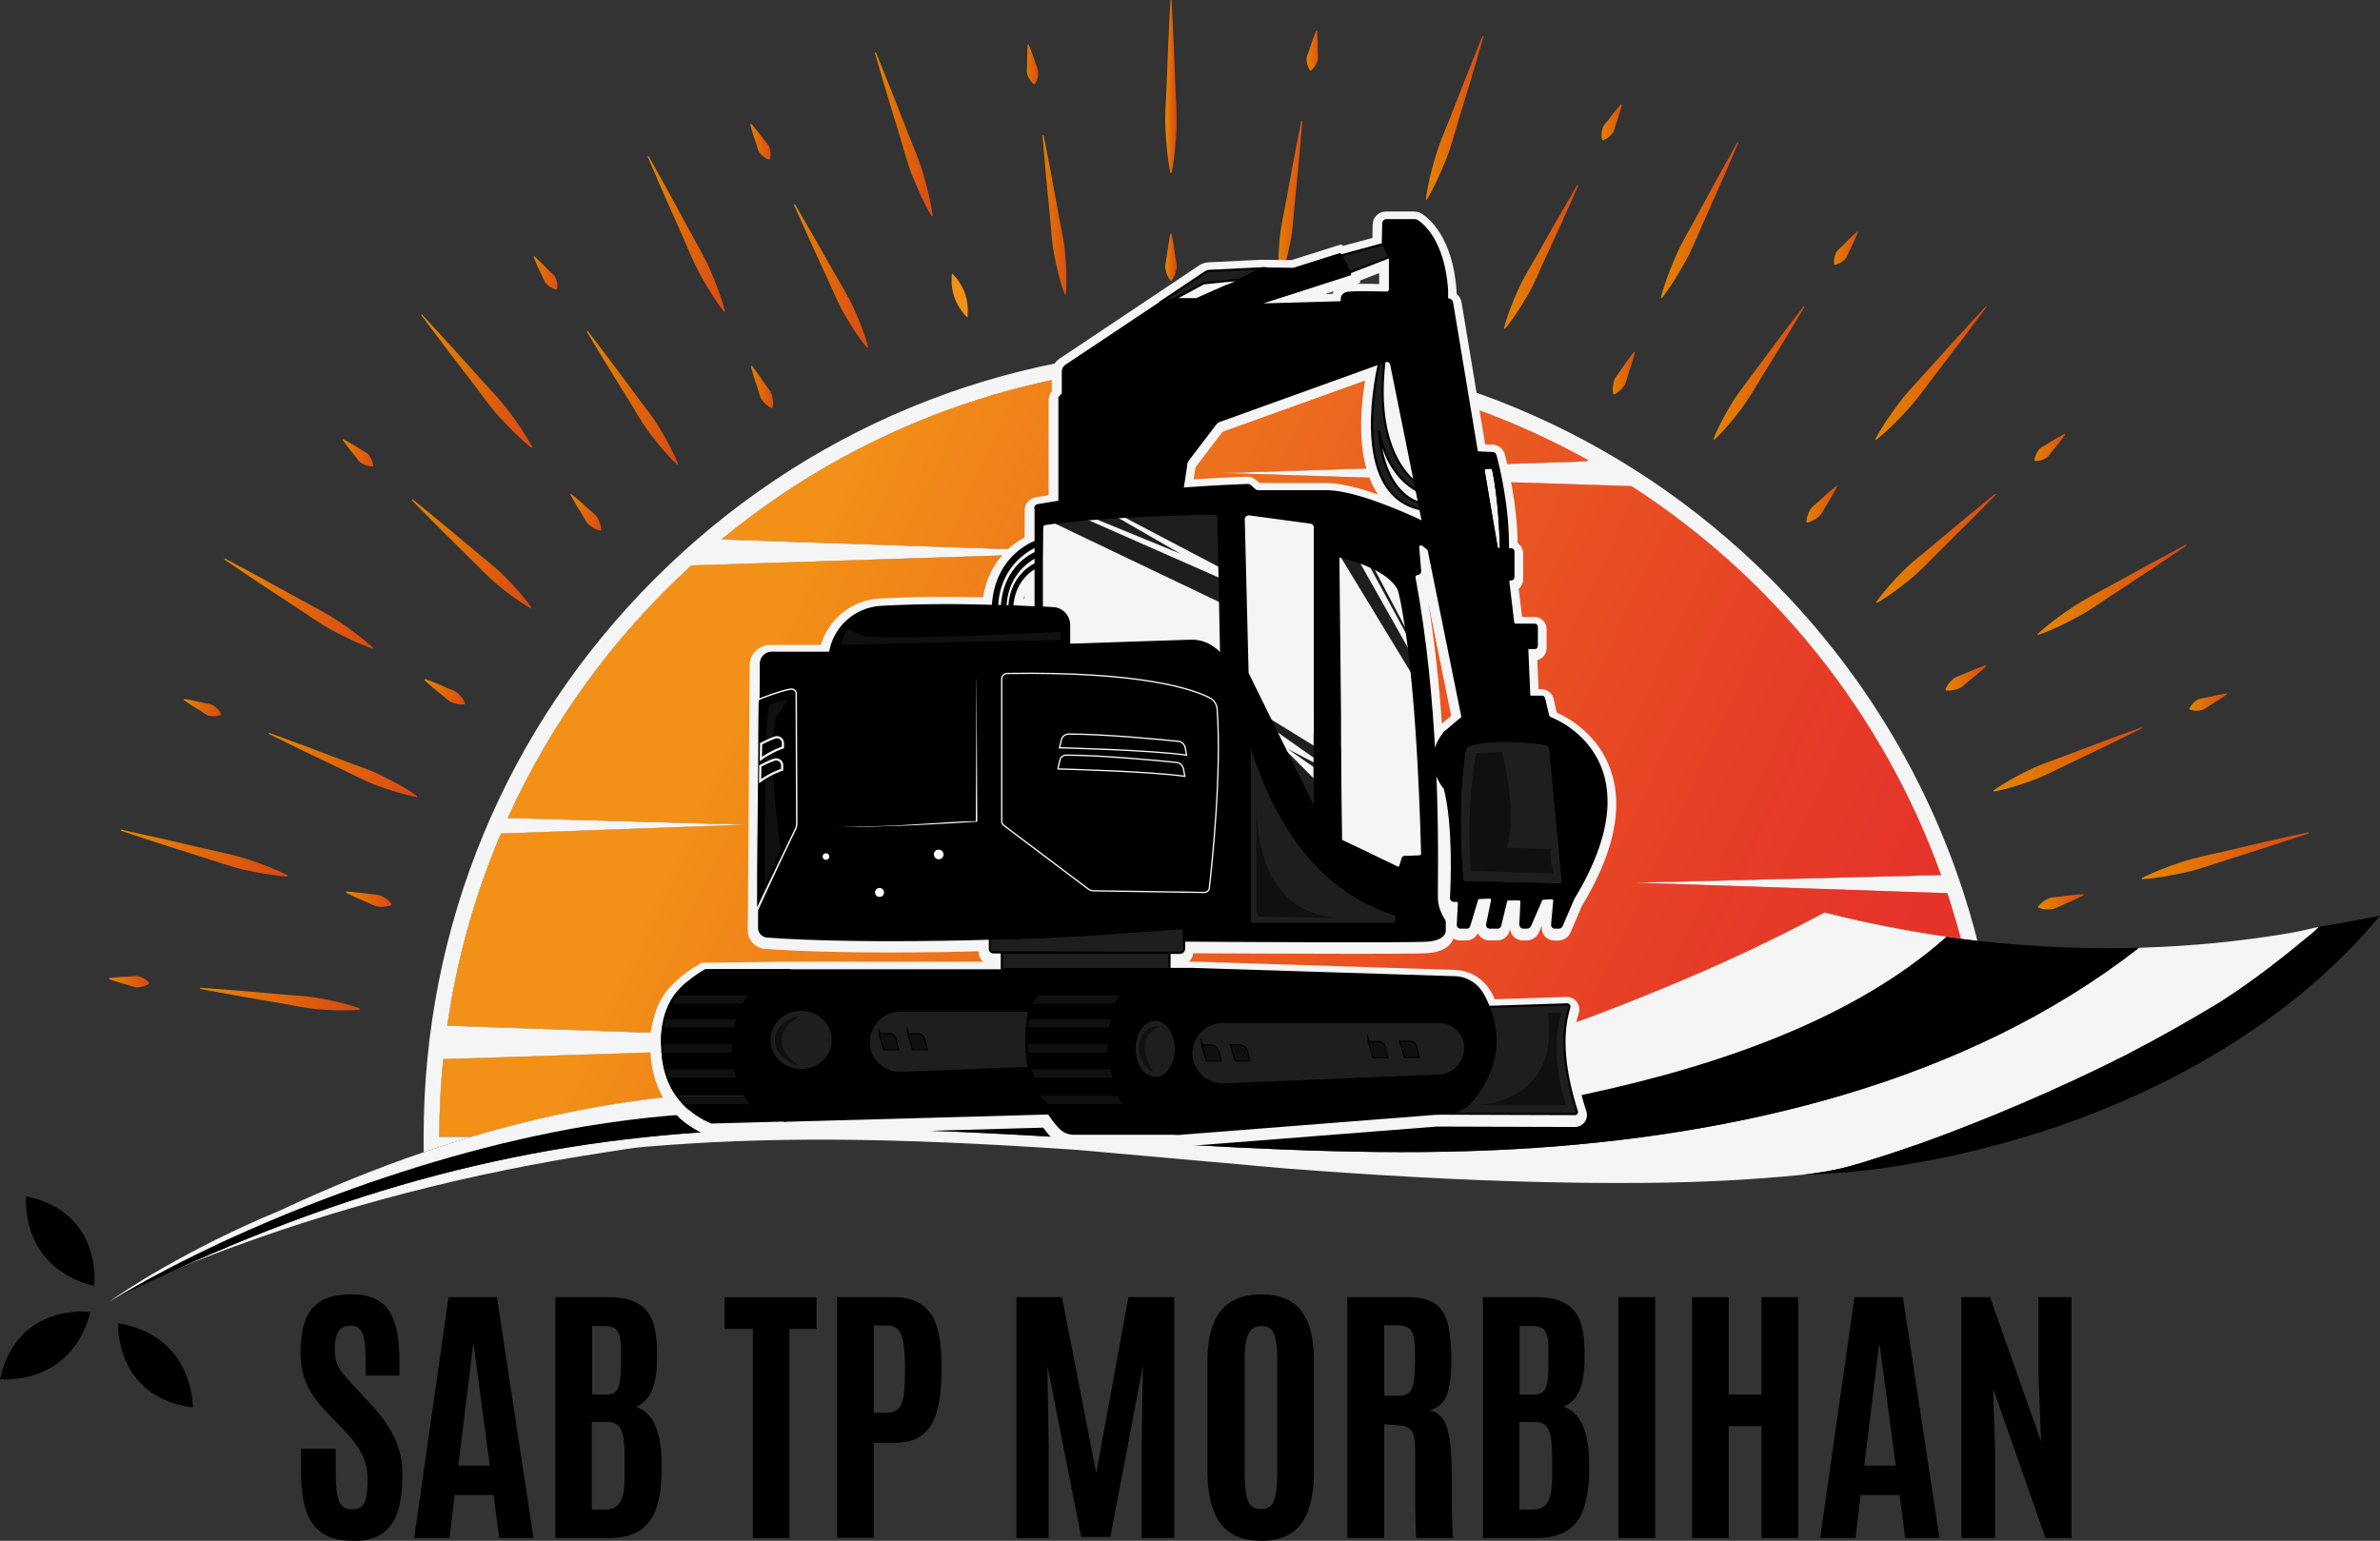 <?xml version="1.0" encoding="UTF-8"?>
<svg id="uuid-563e40e2-7c9f-4ce2-9e8f-d416d2c2e9f4" data-name="Calque 2" xmlns="http://www.w3.org/2000/svg" xmlns:xlink="http://www.w3.org/1999/xlink" viewBox="0 0 216.8 140.38">
  <rect x="0" y="0" width="216.8" height="140.38" fill="#333333" stroke="none"/>
  <defs>
    <linearGradient id="uuid-750aecd2-bd38-4961-a010-5a5e29abf1e3" data-name="Dégradé sans nom 2" x1="16.09" y1="83.04" x2="175.34" y2="157.07" gradientUnits="userSpaceOnUse">
      <stop offset=".22" stop-color="#f29017"/>
      <stop offset=".24" stop-color="#f18c17"/>
      <stop offset=".5" stop-color="#ea5c21"/>
      <stop offset=".71" stop-color="#e63e27"/>
      <stop offset=".82" stop-color="#e5332a"/>
    </linearGradient>
    <linearGradient id="uuid-9a557383-33dd-4cb1-800b-85df1b2238c6" data-name="Dégradé sans nom 27" x1="106.18" y1="23.43" x2="107.17" y2="23.43" gradientUnits="userSpaceOnUse">
      <stop offset="0" stop-color="#e58701"/>
      <stop offset="1" stop-color="#d94714"/>
    </linearGradient>
    <linearGradient id="uuid-e50d06dc-29f1-44be-b69b-0fbac75a5f29" data-name="Dégradé sans nom 27" y1="7.89" y2="7.89" xlink:href="#uuid-9a557383-33dd-4cb1-800b-85df1b2238c6"/>
    <linearGradient id="uuid-af4046d1-412d-4ccc-a208-e2c3f0580799" data-name="Dégradé sans nom 27" x1="118.88" y1="4.62" x2="120.43" y2="4.62" xlink:href="#uuid-9a557383-33dd-4cb1-800b-85df1b2238c6"/>
    <linearGradient id="uuid-f11dd02c-a277-4444-ac68-5f873f914062" data-name="Dégradé sans nom 27" x1="116.06" y1="18.31" x2="119.08" y2="18.31" xlink:href="#uuid-9a557383-33dd-4cb1-800b-85df1b2238c6"/>
    <linearGradient id="uuid-11e10029-e0c3-498b-a994-2b2b7eea415d" data-name="Dégradé sans nom 27" x1="126.25" y1="25.43" x2="128.59" y2="25.43" xlink:href="#uuid-9a557383-33dd-4cb1-800b-85df1b2238c6"/>
    <linearGradient id="uuid-bbbd4deb-7cef-4d82-bf5b-20608c61fdda" data-name="Dégradé sans nom 27" x1="129.46" y1="10.74" x2="135.57" y2="10.74" xlink:href="#uuid-9a557383-33dd-4cb1-800b-85df1b2238c6"/>
    <linearGradient id="uuid-40148c4b-45df-470d-b355-47563d1f5d56" data-name="Dégradé sans nom 27" x1="145.55" y1="11.16" x2="148.14" y2="11.16" xlink:href="#uuid-9a557383-33dd-4cb1-800b-85df1b2238c6"/>
    <linearGradient id="uuid-1d00d217-7df0-4784-84d1-3882bcaa93f0" data-name="Dégradé sans nom 27" x1="136.61" y1="23.41" x2="144.17" y2="23.41" xlink:href="#uuid-9a557383-33dd-4cb1-800b-85df1b2238c6"/>
    <linearGradient id="uuid-dc9a7d6c-89fe-4ad3-b21c-d63580db97fe" data-name="Dégradé sans nom 27" x1="146.55" y1="34.01" x2="149.34" y2="34.01" xlink:href="#uuid-9a557383-33dd-4cb1-800b-85df1b2238c6"/>
    <linearGradient id="uuid-09753f2f-2350-46d0-9b95-2311df62d808" data-name="Dégradé sans nom 27" x1="150.88" y1="20.07" x2="158.75" y2="20.07" xlink:href="#uuid-9a557383-33dd-4cb1-800b-85df1b2238c6"/>
    <linearGradient id="uuid-3d6bc9a5-e426-4f2a-8cd9-cc98b49c7487" data-name="Dégradé sans nom 27" x1="166.69" y1="22.62" x2="169.61" y2="22.62" xlink:href="#uuid-9a557383-33dd-4cb1-800b-85df1b2238c6"/>
    <linearGradient id="uuid-f909a107-33d8-470e-aee4-b886852babb9" data-name="Dégradé sans nom 27" x1="155.7" y1="33.98" x2="164.76" y2="33.98" xlink:href="#uuid-9a557383-33dd-4cb1-800b-85df1b2238c6"/>
    <linearGradient id="uuid-df18b36c-2132-493c-8ed8-2da428ca6a9a" data-name="Dégradé sans nom 27" x1="164.21" y1="45.93" x2="167.72" y2="45.93" xlink:href="#uuid-9a557383-33dd-4cb1-800b-85df1b2238c6"/>
    <linearGradient id="uuid-4e542ea7-b508-4c4b-ad4c-6d0263fb810f" data-name="Dégradé sans nom 27" x1="170.48" y1="33.98" x2="181.33" y2="33.98" xlink:href="#uuid-9a557383-33dd-4cb1-800b-85df1b2238c6"/>
    <linearGradient id="uuid-5840d190-0483-4bca-bcc2-823b5bece657" data-name="Dégradé sans nom 27" x1="185.03" y1="40.76" x2="188.42" y2="40.76" xlink:href="#uuid-9a557383-33dd-4cb1-800b-85df1b2238c6"/>
    <linearGradient id="uuid-1026af01-e3f1-44ce-a7e4-71f4e062cb82" data-name="Dégradé sans nom 27" x1="170.61" y1="49.95" x2="182.13" y2="49.95" xlink:href="#uuid-9a557383-33dd-4cb1-800b-85df1b2238c6"/>
    <linearGradient id="uuid-34575fb6-ee25-4375-aad6-eee64b9e3c03" data-name="Dégradé sans nom 27" x1="176.98" y1="61.77" x2="181.16" y2="61.77" xlink:href="#uuid-9a557383-33dd-4cb1-800b-85df1b2238c6"/>
    <linearGradient id="uuid-258504aa-4f5d-4563-af85-297e59365540" data-name="Dégradé sans nom 27" x1="185.38" y1="53.74" x2="199.4" y2="53.74" xlink:href="#uuid-9a557383-33dd-4cb1-800b-85df1b2238c6"/>
    <linearGradient id="uuid-54129589-9eac-4da9-9e62-193ecd7ae77e" data-name="Dégradé sans nom 27" x1="199.26" y1="63.97" x2="203.02" y2="63.97" xlink:href="#uuid-9a557383-33dd-4cb1-800b-85df1b2238c6"/>
    <linearGradient id="uuid-1403a3ec-afbc-4128-9239-b941458c66d4" data-name="Dégradé sans nom 27" x1="181.4" y1="69.2" x2="195.28" y2="69.2" xlink:href="#uuid-9a557383-33dd-4cb1-800b-85df1b2238c6"/>
    <linearGradient id="uuid-d0d8821c-7637-4fe9-a371-7606ef864bc4" data-name="Dégradé sans nom 27" x1="185.53" y1="82.17" x2="189.93" y2="82.17" xlink:href="#uuid-9a557383-33dd-4cb1-800b-85df1b2238c6"/>
    <linearGradient id="uuid-3aa4a2ad-fbe2-42b6-a958-3e2c67c5b6cb" data-name="Dégradé sans nom 27" x1="194.98" y1="77.97" x2="210.46" y2="77.97" xlink:href="#uuid-9a557383-33dd-4cb1-800b-85df1b2238c6"/>
    <linearGradient id="uuid-3c7c4769-a307-4b86-bf29-0522372b1a8f" data-name="Dégradé sans nom 27" x1="93.17" y1="5.86" x2="94.72" y2="5.86" xlink:href="#uuid-9a557383-33dd-4cb1-800b-85df1b2238c6"/>
    <linearGradient id="uuid-96bca136-7e6e-4462-8f88-1e2c54acda06" data-name="Dégradé sans nom 27" x1="94.52" y1="19.55" x2="97.54" y2="19.55" xlink:href="#uuid-9a557383-33dd-4cb1-800b-85df1b2238c6"/>
    <linearGradient id="uuid-f5bf1103-1b6b-408e-bee1-12c86420e291" data-name="Dégradé sans nom 27" x1="79.27" y1="12.23" x2="85.38" y2="12.23" xlink:href="#uuid-9a557383-33dd-4cb1-800b-85df1b2238c6"/>
    <linearGradient id="uuid-5789edb5-7fba-4190-82ec-ecd279b63584" data-name="Dégradé sans nom 27" x1="67.95" y1="12.9" x2="70.54" y2="12.9" xlink:href="#uuid-9a557383-33dd-4cb1-800b-85df1b2238c6"/>
    <linearGradient id="uuid-36be56cb-cb2b-4272-a360-4ee85aa3449b" data-name="Dégradé sans nom 27" x1="71.92" y1="25.15" x2="79.48" y2="25.15" xlink:href="#uuid-9a557383-33dd-4cb1-800b-85df1b2238c6"/>
    <linearGradient id="uuid-1a8e4e68-9dbd-4881-b3ca-fb27a631cbda" data-name="Dégradé sans nom 27" x1="68" y1="35.26" x2="70.79" y2="35.26" xlink:href="#uuid-9a557383-33dd-4cb1-800b-85df1b2238c6"/>
    <linearGradient id="uuid-4e8c258f-8b53-4dec-ab12-30ea9b15334f" data-name="Dégradé sans nom 27" x1="58.58" y1="21.31" x2="66.45" y2="21.31" xlink:href="#uuid-9a557383-33dd-4cb1-800b-85df1b2238c6"/>
    <linearGradient id="uuid-1b209643-52a5-4475-a0dc-543aa16559b4" data-name="Dégradé sans nom 27" x1="48.22" y1="24.87" x2="51.14" y2="24.87" xlink:href="#uuid-9a557383-33dd-4cb1-800b-85df1b2238c6"/>
    <linearGradient id="uuid-097635df-62b9-437c-bcf5-86a7e41bfe7b" data-name="Dégradé sans nom 27" x1="53.07" y1="36.22" x2="62.14" y2="36.22" xlink:href="#uuid-9a557383-33dd-4cb1-800b-85df1b2238c6"/>
    <linearGradient id="uuid-63a96253-4762-4357-8897-b4b76b79003a" data-name="Dégradé sans nom 27" x1="51.61" y1="46.68" x2="55.11" y2="46.68" xlink:href="#uuid-9a557383-33dd-4cb1-800b-85df1b2238c6"/>
    <linearGradient id="uuid-ebef257f-43ba-494d-904e-e91072dde53f" data-name="Dégradé sans nom 27" x1="38" y1="34.72" x2="48.85" y2="34.72" xlink:href="#uuid-9a557383-33dd-4cb1-800b-85df1b2238c6"/>
    <linearGradient id="uuid-5a564f14-9cb4-49f6-a429-5b8ee6e65592" data-name="Dégradé sans nom 27" x1="30.9" y1="41.25" x2="34.3" y2="41.25" xlink:href="#uuid-9a557383-33dd-4cb1-800b-85df1b2238c6"/>
    <linearGradient id="uuid-26b682d6-f271-4908-9dd2-633ff7460a34" data-name="Dégradé sans nom 27" x1="37.19" y1="50.45" x2="48.71" y2="50.45" xlink:href="#uuid-9a557383-33dd-4cb1-800b-85df1b2238c6"/>
    <linearGradient id="uuid-ad5cdfe1-5a68-4e94-9fc1-162d6abc78f1" data-name="Dégradé sans nom 27" x1="38.41" y1="63.02" x2="42.59" y2="63.02" xlink:href="#uuid-9a557383-33dd-4cb1-800b-85df1b2238c6"/>
    <linearGradient id="uuid-dd033d4e-53fe-4832-8a5f-ed8f01bf3f58" data-name="Dégradé sans nom 27" x1="20.18" y1="54.99" x2="34.2" y2="54.99" xlink:href="#uuid-9a557383-33dd-4cb1-800b-85df1b2238c6"/>
    <linearGradient id="uuid-1243b47b-cbd8-4b6e-83fd-c4cb50ea4e77" data-name="Dégradé sans nom 27" x1="16.56" y1="64.47" x2="20.32" y2="64.47" xlink:href="#uuid-9a557383-33dd-4cb1-800b-85df1b2238c6"/>
    <linearGradient id="uuid-fd0aaf61-aadc-4ea7-a1e3-6f77c27983f4" data-name="Dégradé sans nom 27" x1="24.29" y1="69.7" x2="38.18" y2="69.7" xlink:href="#uuid-9a557383-33dd-4cb1-800b-85df1b2238c6"/>
    <linearGradient id="uuid-93731b17-7dc9-4ef0-b544-c6827a42ff84" data-name="Dégradé sans nom 27" x1="31.4" y1="81.92" x2="35.79" y2="81.92" xlink:href="#uuid-9a557383-33dd-4cb1-800b-85df1b2238c6"/>
    <linearGradient id="uuid-70dd3b13-2e6b-45e2-9c66-72ee75fc954c" data-name="Dégradé sans nom 27" x1="10.86" y1="77.72" x2="26.34" y2="77.72" xlink:href="#uuid-9a557383-33dd-4cb1-800b-85df1b2238c6"/>
    <linearGradient id="uuid-3110b5d2-fc68-423e-9f4a-0e8477b67434" data-name="Dégradé sans nom 27" x1="9.89" y1="89.45" x2="13.63" y2="89.45" xlink:href="#uuid-9a557383-33dd-4cb1-800b-85df1b2238c6"/>
    <linearGradient id="uuid-5b2e762d-6935-4702-8ecb-3d5693c37391" data-name="Dégradé sans nom 27" x1="18.17" y1="91.02" x2="32.85" y2="91.02" xlink:href="#uuid-9a557383-33dd-4cb1-800b-85df1b2238c6"/>
    <linearGradient id="uuid-bb90a284-9118-4f6e-b917-ce3635629b8e" data-name="Dégradé sans nom 2" x1="33.62" y1="45.34" x2="192.87" y2="119.37" xlink:href="#uuid-750aecd2-bd38-4961-a010-5a5e29abf1e3"/>
  </defs>
  <g id="uuid-b26e5322-eb86-466e-950c-0def02ca2aa7" data-name="Calque 1">
    <g>
      <path d="m32.12,140.38c-.91,0-1.68-.14-2.29-.43-.61-.29-1.09-.71-1.45-1.26-.35-.55-.6-1.23-.75-2.02-.15-.79-.22-1.7-.22-2.71v-1.96h3.17v2.21c0,1.18.1,2.03.3,2.54.2.52.59.77,1.18.77.4,0,.7-.09.9-.28.2-.19.34-.49.41-.9.07-.41.11-.95.11-1.61,0-.82-.17-1.58-.52-2.26-.35-.68-.87-1.39-1.57-2.12l-1.62-1.67c-.45-.47-.85-.96-1.22-1.48s-.65-1.11-.86-1.75c-.21-.64-.32-1.37-.32-2.16,0-1.16.14-2.13.42-2.93.28-.8.76-1.4,1.43-1.81s1.6-.62,2.77-.62c.88,0,1.61.14,2.18.41.57.27,1.01.67,1.33,1.18.32.52.55,1.15.68,1.9.13.74.2,1.59.2,2.55v1.36h-3.08v-1.57c0-.66-.04-1.22-.11-1.66-.07-.44-.2-.77-.39-.99-.19-.22-.47-.33-.84-.33s-.63.08-.85.23c-.22.15-.37.39-.47.71-.1.32-.14.73-.14,1.24,0,.46.06.85.17,1.18.12.33.29.65.54.96.24.31.54.65.9,1.04l1.81,1.96c.86.93,1.54,1.9,2.02,2.91.48,1.01.72,2.13.72,3.37,0,1.31-.14,2.42-.42,3.31-.28.89-.76,1.57-1.42,2.03-.67.46-1.57.69-2.72.69Z"/>
      <path d="m37.73,140.13l3.13-21.95h4.41l3.33,21.95h-3.12l-.52-3.92h-3.54l-.47,3.92h-3.22Zm4.02-6.6h2.87l-1.47-11.02h-.05l-1.35,11.02Z"/>
      <path d="m50.59,140.13v-21.95h4.75c1.11,0,1.99.17,2.64.51.66.34,1.13.87,1.43,1.6.29.73.44,1.68.44,2.86v.67c0,1.14-.15,2.08-.44,2.81-.3.74-.79,1.25-1.48,1.54.57.19,1.03.53,1.38,1.03.34.49.59,1.1.74,1.81s.22,1.49.22,2.34v.56c0,1.46-.18,2.65-.51,3.57-.33.92-.85,1.59-1.56,2.01-.71.42-1.63.64-2.77.64h-4.85Zm3.34-13.07h1.23c.29,0,.53-.04.71-.12.18-.08.32-.23.42-.43.1-.2.17-.49.21-.85.04-.37.06-.83.06-1.4v-1.32c0-.59-.05-1.04-.16-1.35-.11-.31-.27-.52-.49-.62-.22-.11-.51-.16-.85-.16h-1.12v6.26Zm0,10.47h1.18c.44,0,.79-.1,1.05-.29.26-.2.45-.52.57-.98.12-.46.17-1.08.17-1.87v-1.77c0-1.06-.1-1.84-.31-2.33-.2-.49-.63-.73-1.27-.73h-1.41v7.97Z"/>
      <path d="m68.58,140.13v-19.05h-2.57v-2.89h8.37v2.89h-2.47v19.05h-3.33Z"/>
      <path d="m76.25,140.13v-21.95h5.04c.87,0,1.6.13,2.18.4.58.27,1.03.66,1.37,1.18.33.52.57,1.17.71,1.94.14.77.21,1.66.21,2.66v.46c0,1.41-.12,2.62-.37,3.61-.25.99-.68,1.75-1.32,2.26-.63.52-1.52.77-2.67.77h-1.81v8.65h-3.34Zm3.34-11.41h1.15c.49,0,.86-.12,1.1-.37.24-.25.4-.66.48-1.24.08-.58.12-1.35.12-2.31v-.42c0-1.19-.11-2.09-.31-2.7s-.65-.92-1.36-.92h-1.17v7.97Z"/>
      <path d="m92.59,140.13v-21.95h4.15l3.12,16.04,2.93-16.04h4.18v21.95h-2.98v-8.18l.12-7.51-2.96,15.59h-2.66l-3.08-15.59.12,7.51v8.18h-2.96Z"/>
      <path d="m114.88,140.38c-1.14,0-2.07-.24-2.79-.72-.72-.48-1.25-1.2-1.59-2.14-.34-.95-.51-2.12-.51-3.52v-10.04c0-1.26.17-2.34.5-3.24.33-.9.86-1.59,1.58-2.07.72-.48,1.67-.72,2.84-.72.88,0,1.63.14,2.23.41.61.27,1.1.67,1.47,1.19.37.52.65,1.15.82,1.9.17.74.26,1.59.26,2.54v10.04c0,1.4-.16,2.57-.49,3.52-.33.95-.85,1.66-1.55,2.14-.71.48-1.63.72-2.77.72Zm0-2.89c.42,0,.73-.12.94-.37.21-.25.35-.63.42-1.14.07-.51.11-1.16.11-1.94v-10.23c0-.96-.09-1.69-.27-2.21-.18-.52-.56-.78-1.15-.78s-1.02.25-1.23.75c-.22.5-.32,1.25-.32,2.23v10.24c0,.8.04,1.45.11,1.96.07.51.22.89.44,1.13.22.24.55.36.98.36Z"/>
      <path d="m122.73,140.13v-21.95h5.52c1.15,0,2,.22,2.57.67.57.45.94,1.11,1.12,1.97.18.86.27,1.92.27,3.17s-.13,2.3-.39,3.04-.8,1.23-1.6,1.48c.38.07.7.22.96.47.26.25.47.6.62,1.07.16.47.27,1.07.34,1.81.07.74.11,1.64.11,2.7v.7c0,.38,0,.83,0,1.35,0,.52.01,1.04.02,1.55,0,.52.02.96.04,1.32.02.37.04.58.06.65h-3.34s-.04-.26-.06-.64-.02-.88-.04-1.48-.02-1.24-.02-1.93c0-.69,0-1.37,0-2.04v-1.78c0-.66-.05-1.15-.14-1.49-.1-.34-.27-.57-.52-.7-.25-.13-.62-.21-1.09-.24l-1.07-.06v10.36h-3.34Zm3.35-12.96h1.33c.41,0,.72-.09.93-.27.21-.18.36-.52.44-1.01.08-.49.12-1.2.12-2.12v-.14c0-.77-.04-1.37-.11-1.78-.07-.42-.23-.7-.47-.86-.24-.16-.6-.24-1.1-.24h-1.13v6.42Z"/>
      <path d="m135.08,140.13v-21.95h4.75c1.11,0,1.99.17,2.64.51.66.34,1.13.87,1.43,1.6.29.73.44,1.68.44,2.86v.67c0,1.14-.15,2.08-.44,2.81-.3.74-.79,1.25-1.48,1.54.57.19,1.03.53,1.38,1.03.34.49.59,1.1.74,1.81s.22,1.49.22,2.34v.56c0,1.46-.18,2.65-.51,3.57-.33.92-.85,1.59-1.56,2.01-.71.42-1.63.64-2.77.64h-4.85Zm3.34-13.07h1.23c.29,0,.53-.04.71-.12.18-.08.32-.23.42-.43.1-.2.17-.49.21-.85.04-.37.06-.83.06-1.4v-1.32c0-.59-.05-1.04-.16-1.35-.11-.31-.27-.52-.49-.62-.22-.11-.51-.16-.85-.16h-1.12v6.26Zm0,10.47h1.18c.44,0,.79-.1,1.05-.29.26-.2.45-.52.57-.98.12-.46.17-1.08.17-1.87v-1.77c0-1.06-.1-1.84-.31-2.33-.2-.49-.63-.73-1.27-.73h-1.41v7.97Z"/>
      <path d="m147.43,140.13v-21.95h3.34v21.95h-3.34Z"/>
      <path d="m154.13,140.13v-21.95h3.34v8.88h2.99v-8.88h3.34v21.95h-3.34v-10.2h-2.99v10.2h-3.34Z"/>
      <path d="m165.8,140.13l3.13-21.95h4.41l3.33,21.95h-3.12l-.52-3.92h-3.54l-.47,3.92h-3.22Zm4.02-6.6h2.87l-1.47-11.02h-.05l-1.35,11.02Z"/>
      <path d="m178.66,140.13v-21.95h2.62l4.65,13.17-.24-5.99v-7.18h3.01v21.95h-2.37l-4.78-13.63.19,5.76v7.87h-3.08Z"/>
    </g>
    <path d="m60.97,101.64c-2.52.21-5.07.54-7.63.97,2.53-.4,5.08-.73,7.63-.97Z" style="fill: #f5f5f5;"/>
    <path d="m60.97,101.64c-2.52.21-5.07.54-7.63.97,2.53-.4,5.08-.73,7.63-.97Z" style="fill: url(#uuid-750aecd2-bd38-4961-a010-5a5e29abf1e3);"/>
    <g>
      <path d="m2.38,108.99s-.67,6.45,6.2,8.18c0,0,.85-6.71-6.2-8.18Z"/>
      <path d="m0,125.66s6.44.73,8.24-6.13c0,0-6.7-.91-8.24,6.13Z"/>
      <path d="m10.75,120.55s-.33,6.75,6.81,7.68c0,0,.17-6.48-6.81-7.68Z"/>
      <g>
        <path d="m106.72,21.29c.14.71.26,1.43.35,2.14.04.36.17.71.1,1.07-.07.36-.17.71-.45,1.07h-.1c-.27-.36-.38-.71-.45-1.07-.07-.36.06-.71.1-1.07.09-.71.2-1.43.35-2.14h.1Z" style="fill: url(#uuid-9a557383-33dd-4cb1-800b-85df1b2238c6);"/>
        <path d="m106.72,0c.14,2.63.26,5.26.35,7.89.05,1.31.16,2.63.1,3.94-.07,1.31-.18,2.63-.45,3.94h-.1c-.27-1.31-.38-2.63-.45-3.94-.07-1.31.05-2.63.1-3.94.09-2.63.2-5.26.35-7.89h.1Z" style="fill: url(#uuid-e50d06dc-29f1-44be-b69b-0fbac75a5f29);"/>
        <path d="m119.98,2.82c.05.62.07,1.24.06,1.86,0,.31.08.63-.04.92-.11.29-.27.57-.58.83l-.1-.02c-.22-.34-.28-.66-.3-.97-.03-.31.15-.59.24-.89.18-.59.39-1.17.63-1.75l.1.02Z" style="fill: url(#uuid-af4046d1-412d-4ccc-a208-e2c3f0580799);"/>
        <path d="m118.63,11.05c-.2,2.44-.42,4.88-.67,7.31-.13,1.22-.17,2.45-.41,3.65-.24,1.2-.51,2.4-.95,3.57h-.1c-.1-1.26-.04-2.49.06-3.71.1-1.22.39-2.41.61-3.62.43-2.41.88-4.82,1.36-7.22h.1Z" style="fill: url(#uuid-f11dd02c-a277-4444-ac68-5f873f914062);"/>
        <path d="m128.17,23.42c-.1.72-.22,1.43-.37,2.14-.08.35-.07.73-.26,1.04-.18.32-.4.62-.77.86l-.09-.03c-.14-.43-.13-.8-.07-1.16.05-.36.29-.66.44-.98.32-.65.66-1.28,1.03-1.91l.09.03Z" style="fill: url(#uuid-11e10029-e0c3-498b-a994-2b2b7eea415d);"/>
        <path d="m135.15,3.3c-.73,2.53-1.48,5.05-2.26,7.56-.38,1.26-.71,2.54-1.2,3.76-.5,1.22-1.03,2.43-1.72,3.58l-.09-.03c.17-1.33.5-2.61.87-3.87.37-1.26.9-2.47,1.39-3.69.95-2.45,1.92-4.9,2.91-7.34l.09.03Z" style="fill: url(#uuid-bbbd4deb-7cef-4d82-bf5b-20608c61fdda);"/>
        <path d="m147.74,9.57c-.16.6-.34,1.2-.55,1.77-.1.29-.13.62-.34.85-.2.24-.44.46-.82.59l-.09-.05c-.1-.4-.05-.72.03-1.02.08-.3.34-.51.52-.76.36-.5.75-.98,1.16-1.45l.09.05Z" style="fill: url(#uuid-40148c4b-45df-470d-b355-47563d1f5d56);"/>
        <path d="m143.77,16.9c-.98,2.24-1.99,4.47-3.03,6.69-.52,1.11-.96,2.26-1.58,3.31-.62,1.06-1.27,2.1-2.07,3.06l-.09-.05c.31-1.21.77-2.35,1.27-3.47.49-1.12,1.16-2.15,1.76-3.22,1.19-2.14,2.41-4.26,3.65-6.37l.09.05Z" style="fill: url(#uuid-1d00d217-7df0-4784-84d1-3882bcaa93f0);"/>
        <path d="m148.93,32.11c-.19.7-.4,1.4-.63,2.07-.12.34-.16.72-.38,1-.22.29-.47.56-.88.76l-.09-.04c-.09-.44-.03-.81.07-1.16.09-.35.37-.62.56-.92.39-.6.81-1.19,1.26-1.77l.09.04Z" style="fill: url(#uuid-dc9a7d6c-89fe-4ad3-b21c-d63580db97fe);"/>
        <path d="m158.35,13.01c-1.03,2.42-2.09,4.83-3.17,7.23-.53,1.2-1.01,2.43-1.65,3.58-.64,1.15-1.32,2.28-2.15,3.34l-.09-.04c.34-1.3.82-2.53,1.34-3.74.52-1.21,1.2-2.34,1.83-3.49,1.24-2.32,2.51-4.63,3.8-6.92l.09.04Z" style="fill: url(#uuid-09753f2f-2350-46d0-9b95-2311df62d808);"/>
        <path d="m169.24,21.16c-.23.58-.49,1.14-.76,1.69-.14.27-.21.6-.44.8-.23.21-.49.4-.89.49l-.08-.06c-.05-.41.04-.72.16-1,.12-.29.4-.46.61-.69.42-.45.87-.88,1.33-1.29l.08.06Z" style="fill: url(#uuid-3d6bc9a5-e426-4f2a-8cd9-cc98b49c7487);"/>
        <path d="m164.39,27.94c-1.25,2.1-2.53,4.19-3.83,6.27-.65,1.04-1.23,2.12-1.98,3.09-.74.97-1.52,1.93-2.43,2.78l-.08-.06c.46-1.17,1.06-2.24,1.69-3.29.63-1.05,1.42-1.99,2.14-2.98,1.45-1.97,2.92-3.93,4.41-5.87l.08.06Z" style="fill: url(#uuid-f909a107-33d8-470e-aee4-b886852babb9);"/>
        <path d="m167.37,44.32c-.35.64-.71,1.26-1.1,1.87-.19.3-.32.66-.61.89-.28.23-.59.44-1.03.54l-.08-.06c.02-.45.16-.79.34-1.11.17-.32.5-.51.76-.76.52-.49,1.07-.97,1.64-1.42l.08.06Z" style="fill: url(#uuid-df18b36c-2132-493c-8ed8-2da428ca6a9a);"/>
        <path d="m180.98,27.94c-1.57,2.11-3.16,4.21-4.77,6.29-.8,1.05-1.55,2.13-2.44,3.1-.89.97-1.82,1.91-2.87,2.75l-.08-.06c.63-1.18,1.39-2.26,2.18-3.32.79-1.05,1.72-1.99,2.6-2.97,1.75-1.96,3.52-3.91,5.31-5.84l.08.06Z" style="fill: url(#uuid-4e542ea7-b508-4c4b-ad4c-6d0263fb810f);"/>
        <path d="m188.13,39.59c-.36.51-.74,1-1.14,1.47-.2.23-.34.53-.62.68-.27.15-.57.27-.98.27l-.07-.07c.05-.41.2-.69.39-.94.18-.26.49-.36.75-.53.51-.34,1.05-.65,1.6-.94l.07.07Z" style="fill: url(#uuid-5840d190-0483-4bca-bcc2-823b5bece657);"/>
        <path d="m181.83,45.05c-1.71,1.75-3.44,3.49-5.19,5.2-.88.86-1.69,1.77-2.65,2.54-.95.77-1.93,1.52-3.01,2.14l-.07-.07c.72-1.03,1.55-1.93,2.41-2.8.85-.88,1.85-1.6,2.78-2.4,1.87-1.58,3.75-3.14,5.66-4.68l.07.07Z" style="fill: url(#uuid-1026af01-e3f1-44ce-a7e4-71f4e062cb82);"/>
        <path d="m180.93,60.7c-.54.49-1.09.96-1.65,1.4-.28.22-.52.52-.87.64-.34.13-.7.22-1.15.17l-.05-.09c.16-.42.41-.7.69-.94.27-.25.64-.32.97-.47.66-.29,1.33-.56,2.01-.81l.05.09Z" style="fill: url(#uuid-34575fb6-ee25-4375-aad6-eee64b9e3c03);"/>
        <path d="m199.17,49.71c-2.18,1.48-4.37,2.94-6.57,4.37-1.1.72-2.17,1.5-3.33,2.12-1.16.62-2.34,1.21-3.61,1.65l-.05-.09c.99-.91,2.06-1.68,3.15-2.42,1.09-.73,2.28-1.32,3.43-1.95,2.3-1.28,4.61-2.54,6.93-3.77l.05.09Z" style="fill: url(#uuid-258504aa-4f5d-4563-af85-297e59365540);"/>
        <path d="m202.85,63.27c-.51.36-1.03.7-1.56,1.01-.27.15-.5.39-.81.44-.31.05-.63.07-1.01-.07l-.04-.09c.18-.37.42-.58.68-.76.25-.18.58-.18.88-.25.6-.15,1.2-.27,1.82-.37l.04.09Z" style="fill: url(#uuid-54129589-9eac-4da9-9e62-193ecd7ae77e);"/>
        <path d="m195.11,66.36c-2.19,1.09-4.4,2.16-6.61,3.2-1.11.52-2.18,1.12-3.33,1.53-1.15.42-2.32.8-3.55,1.03l-.04-.09c1.02-.73,2.1-1.31,3.2-1.85,1.1-.55,2.27-.91,3.41-1.35,2.28-.88,4.58-1.73,6.88-2.56l.04.09Z" style="fill: url(#uuid-1403a3ec-afbc-4128-9239-b941458c66d4);"/>
        <path d="m189.81,81.57c-.65.33-1.31.63-1.97.9-.33.14-.64.36-1.01.38-.36.03-.73.02-1.15-.15l-.03-.1c.27-.36.59-.56.91-.72.32-.17.7-.13,1.06-.19.71-.1,1.43-.18,2.16-.23l.03.1Z" style="fill: url(#uuid-d0d8821c-7637-4fe9-a371-7606ef864bc4);"/>
        <path d="m210.34,75.92c-2.5.84-5,1.64-7.51,2.43-1.25.4-2.49.86-3.78,1.14-1.29.28-2.58.53-3.92.61l-.03-.1c1.2-.61,2.43-1.06,3.68-1.48,1.25-.41,2.55-.65,3.83-.95,2.56-.61,5.12-1.2,7.7-1.75l.03.1Z" style="fill: url(#uuid-3aa4a2ad-fbe2-42b6-a958-3e2c67c5b6cb);"/>
        <path d="m93.71,4.05c.24.58.44,1.16.63,1.75.09.29.26.57.24.89-.02.31-.08.63-.3.97l-.1.02c-.32-.26-.47-.54-.58-.83-.12-.29-.04-.61-.04-.92,0-.61.01-1.23.06-1.86l.1-.02Z" style="fill: url(#uuid-3c7c4769-a307-4b86-bf29-0522372b1a8f);"/>
        <path d="m95.06,12.28c.48,2.4.93,4.81,1.36,7.22.21,1.21.51,2.4.61,3.62.1,1.22.17,2.45.06,3.7h-.1c-.44-1.16-.72-2.36-.95-3.56-.24-1.2-.28-2.43-.41-3.65-.25-2.43-.47-4.87-.67-7.31h.1Z" style="fill: url(#uuid-96bca136-7e6e-4462-8f88-1e2c54acda06);"/>
        <g>
          <line x1="86.72" y1="24.9" x2="88.13" y2="28.94" style="fill: #f29017;"/>
          <path d="m86.72,24.9c1.11,1.11,1.59,2.48,1.4,4.04-1.11-1.11-1.58-2.49-1.4-4.04h0Z" style="fill: #f29017;"/>
        </g>
        <path d="m79.79,4.77c1,2.44,1.97,4.88,2.91,7.34.48,1.22,1.02,2.43,1.39,3.69.37,1.26.7,2.54.87,3.87l-.09.03c-.69-1.15-1.22-2.36-1.72-3.58-.49-1.22-.82-2.5-1.2-3.76-.78-2.51-1.53-5.03-2.26-7.56l.09-.03Z" style="fill: url(#uuid-f5bf1103-1b6b-408e-bee1-12c86420e291);"/>
        <path d="m68.43,11.27c.41.47.8.95,1.16,1.45.18.25.44.46.52.76.08.3.13.62.03,1.02l-.09.05c-.39-.14-.62-.36-.82-.59-.21-.23-.24-.56-.34-.85-.21-.58-.39-1.17-.55-1.77l.09-.05Z" style="fill: url(#uuid-5789edb5-7fba-4190-82ec-ecd279b63584);"/>
        <path d="m72.41,18.6c1.24,2.11,2.46,4.24,3.65,6.37.6,1.07,1.27,2.1,1.76,3.22.5,1.12.96,2.26,1.27,3.47l-.09.05c-.8-.96-1.45-2-2.07-3.06-.62-1.06-1.06-2.2-1.58-3.31-1.03-2.22-2.04-4.45-3.03-6.69l.09-.05Z" style="fill: url(#uuid-36be56cb-cb2b-4272-a360-4ee85aa3449b);"/>
        <path d="m68.49,33.31c.44.58.86,1.16,1.26,1.77.2.3.47.56.56.92.1.35.16.72.07,1.16l-.09.04c-.4-.2-.66-.47-.88-.76-.22-.29-.26-.66-.38-1-.24-.68-.45-1.37-.63-2.07l.09-.04Z" style="fill: url(#uuid-1a8e4e68-9dbd-4881-b3ca-fb27a631cbda);"/>
        <path d="m59.08,14.22c1.29,2.29,2.56,4.6,3.8,6.92.63,1.16,1.31,2.28,1.83,3.49.52,1.21,1,2.44,1.34,3.74l-.09.04c-.83-1.06-1.5-2.19-2.15-3.34-.64-1.15-1.12-2.38-1.65-3.58-1.08-2.4-2.14-4.81-3.17-7.23l.09-.04Z" style="fill: url(#uuid-4e8c258f-8b53-4dec-ab12-30ea9b15334f);"/>
        <path d="m48.67,23.35c.47.41.91.85,1.33,1.29.21.22.49.4.61.69.12.29.21.6.16,1l-.08.06c-.4-.09-.66-.28-.89-.49-.23-.21-.3-.53-.44-.8-.28-.55-.53-1.11-.76-1.69l.08-.06Z" style="fill: url(#uuid-1b209643-52a5-4475-a0dc-543aa16559b4);"/>
        <path d="m53.52,30.13c1.49,1.94,2.96,3.9,4.41,5.87.72.99,1.52,1.93,2.14,2.98.63,1.05,1.23,2.12,1.69,3.29l-.08.06c-.91-.86-1.69-1.81-2.43-2.78-.75-.97-1.33-2.05-1.98-3.09-1.3-2.07-2.58-4.16-3.83-6.27l.08-.06Z" style="fill: url(#uuid-097635df-62b9-437c-bcf5-86a7e41bfe7b);"/>
        <path d="m52.03,45c.57.46,1.11.93,1.64,1.42.26.25.59.44.76.76.18.32.32.66.34,1.11l-.08.06c-.44-.1-.75-.3-1.03-.54-.28-.23-.41-.58-.61-.89-.39-.61-.75-1.23-1.1-1.87l.08-.06Z" style="fill: url(#uuid-63a96253-4762-4357-8897-b4b76b79003a);"/>
        <path d="m38.42,28.63c1.79,1.93,3.56,3.88,5.31,5.84.88.98,1.81,1.92,2.6,2.97.79,1.05,1.54,2.13,2.18,3.32l-.08.06c-1.05-.84-1.97-1.78-2.87-2.75-.89-.97-1.65-2.05-2.44-3.1-1.61-2.08-3.2-4.17-4.77-6.29l.08-.06Z" style="fill: url(#uuid-ebef257f-43ba-494d-904e-e91072dde53f);"/>
        <path d="m31.27,40.01c.55.29,1.08.61,1.6.94.26.17.57.27.75.53.18.25.34.53.39.94l-.07.07c-.41,0-.71-.12-.98-.27-.28-.15-.42-.44-.62-.68-.4-.47-.78-.96-1.14-1.47l.07-.07Z" style="fill: url(#uuid-5a564f14-9cb4-49f6-a429-5b8ee6e65592);"/>
        <path d="m37.56,45.47c1.91,1.54,3.79,3.1,5.66,4.68.93.79,1.92,1.52,2.78,2.4.86.87,1.69,1.78,2.41,2.8l-.07.07c-1.09-.62-2.07-1.36-3.01-2.14-.95-.77-1.77-1.69-2.65-2.54-1.75-1.71-3.48-3.44-5.19-5.2l.07-.07Z" style="fill: url(#uuid-26b682d6-f271-4908-9dd2-633ff7460a34);"/>
        <path d="m38.7,61.86c.69.24,1.36.51,2.01.81.33.15.7.22.97.47.27.24.52.52.69.94l-.05.09c-.45.05-.81-.04-1.15-.17-.34-.12-.58-.42-.87-.64-.57-.44-1.12-.91-1.65-1.4l.05-.09Z" style="fill: url(#uuid-ad5cdfe1-5a68-4e94-9fc1-162d6abc78f1);"/>
        <path d="m20.46,50.87c2.33,1.23,4.64,2.49,6.93,3.77,1.15.63,2.34,1.22,3.43,1.95,1.09.74,2.16,1.51,3.15,2.42l-.05.09c-1.27-.45-2.45-1.03-3.61-1.65-1.16-.62-2.23-1.4-3.33-2.12-2.21-1.43-4.4-2.89-6.57-4.37l.05-.09Z" style="fill: url(#uuid-dd033d4e-53fe-4832-8a5f-ed8f01bf3f58);"/>
        <path d="m16.77,63.68c.62.1,1.22.22,1.82.37.3.07.63.07.88.25.26.18.5.39.68.76l-.04.09c-.39.14-.71.12-1.01.07-.31-.05-.54-.28-.81-.44-.53-.31-1.05-.65-1.56-1.01l.04-.09Z" style="fill: url(#uuid-1243b47b-cbd8-4b6e-83fd-c4cb50ea4e77);"/>
        <path d="m24.51,66.77c2.31.83,4.6,1.68,6.88,2.56,1.14.44,2.32.8,3.41,1.35,1.1.54,2.18,1.12,3.2,1.85l-.04.09c-1.23-.23-2.4-.61-3.55-1.03-1.15-.41-2.23-1.01-3.33-1.53-2.21-1.04-4.42-2.11-6.61-3.2l.04-.09Z" style="fill: url(#uuid-fd0aaf61-aadc-4ea7-a1e3-6f77c27983f4);"/>
        <path d="m31.54,81.22c.73.05,1.44.13,2.16.23.36.05.73.02,1.06.19.33.16.64.36.91.72l-.03.1c-.42.17-.79.18-1.15.15-.36-.02-.67-.24-1.01-.38-.66-.27-1.32-.58-1.97-.9l.03-.1Z" style="fill: url(#uuid-93731b17-7dc9-4ef0-b544-c6827a42ff84);"/>
        <path d="m11.01,75.58c2.57.56,5.14,1.14,7.7,1.75,1.28.3,2.58.54,3.83.95,1.25.41,2.49.87,3.68,1.48l-.03.1c-1.34-.09-2.64-.33-3.92-.61-1.28-.29-2.52-.74-3.78-1.14-2.51-.78-5.02-1.59-7.51-2.43l.03-.1Z" style="fill: url(#uuid-70dd3b13-2e6b-45e2-9c66-72ee75fc954c);"/>
        <path d="m9.95,89.11c.62-.07,1.24-.12,1.85-.14.31,0,.62-.1.92,0,.29.1.58.24.86.55v.1c-.34.24-.66.31-.97.34-.31.04-.6-.12-.9-.2-.59-.16-1.19-.34-1.77-.55v-.1Z" style="fill: url(#uuid-3110b5d2-fc68-423e-9f4a-0e8477b67434);"/>
        <path d="m18.24,89.99c2.44.17,4.88.37,7.32.6,1.22.12,2.45.14,3.65.38,1.2.22,2.4.49,3.58.92v.1c-1.26.11-2.49.06-3.71-.03-1.22-.09-2.42-.37-3.62-.57-2.41-.4-4.82-.84-7.23-1.29v-.1Z" style="fill: url(#uuid-5b2e762d-6935-4702-8ecb-3d5693c37391);"/>
        <path d="m148.9,80.42l27.92-.7c-5.28-14.68-15.29-27.11-28.2-35.43l-37.2-1.2,33.01-1.06.27-.09c-10.13-5.64-21.79-8.85-34.21-8.85-17,0-32.6,6.02-44.77,16.05l34.5,1.17-37.23,1.2c-7.03,6.42-12.75,14.23-16.73,23.01l21.62.61-22.24.81c-2.35,5.51-4.01,11.38-4.89,17.5l45.55,1.58-45.92,1.47c-.23,2.32-.35,4.67-.35,7.06h3c6.78-2.01,13.75-3.36,20.95-3.91,9.22-.7,18.3.3,27.49.68,2.27.1,10.59.44,17.97.05,19.49-1.03,34.94-7.35,43.54-10.94,5.75-2.41,10.3-4.72,13.23-6.29,1.88.48,4.5,1.09,7.67,1.65,1.17.21,2.31.39,3.43.55h0c.44.06.88.12,1.31.18-.37-1.4-.78-2.79-1.23-4.15l-28.49-.96Z" style="fill: #f5f5f5;"/>
        <g>
          <g>
            <path d="m40.02,103.56c0-2.38.12-4.73.35-7.06l45.92-1.47-45.55-1.58c.88-6.12,2.54-11.99,4.89-17.5l22.24-.81-21.62-.61c3.98-8.78,9.7-16.6,16.73-23.01l37.23-1.2-34.5-1.17c12.17-10.03,27.77-16.05,44.77-16.05,12.42,0,24.08,3.22,34.21,8.85l-.27.09-33.01,1.06,37.2,1.2c12.91,8.32,22.92,20.74,28.2,35.43l-27.92.7,28.49.96c.45,1.37.86,2.75,1.23,4.15.51.07,1.02.13,1.52.18-3.15-12.37-9.57-23.72-18.83-32.98-13.58-13.58-31.63-21.05-50.83-21.05s-37.25,7.48-50.83,21.05c-13.58,13.58-21.05,31.63-21.05,50.83v1.41c1.46-.5,2.93-.97,4.41-1.41h-3Z" style="fill: #f5f5f5;"/>
            <path d="m148.9,80.42l27.92-.7c-5.28-14.68-15.29-27.11-28.2-35.43l-37.2-1.2,33.01-1.06.27-.09c-10.13-5.64-21.79-8.85-34.21-8.85-17,0-32.6,6.02-44.77,16.05l34.5,1.17-37.23,1.2c-7.03,6.42-12.75,14.23-16.73,23.01l21.62.61-22.24.81c-2.35,5.51-4.01,11.38-4.89,17.5l45.55,1.58-45.92,1.47c-.23,2.32-.35,4.67-.35,7.06h3c6.78-2.01,13.75-3.36,20.95-3.91,9.22-.7,18.3.3,27.49.68,2.27.1,10.59.44,17.97.05,19.49-1.03,34.94-7.35,43.54-10.94,5.75-2.41,10.3-4.72,13.23-6.29,1.88.48,4.5,1.09,7.67,1.65,1.17.21,2.31.39,3.43.55h0c.44.06.88.12,1.31.18-.37-1.4-.78-2.79-1.23-4.15l-28.49-.96Z" style="fill: url(#uuid-bb90a284-9118-4f6e-b917-ce3635629b8e);"/>
          </g>
          <g>
            <path d="m211.22,84.45c-.09.09-.17.18-.26.28,0,0-.01.01-.02.02-.06.06-.14.12-.21.19-2.67,2.22-5.44,4.42-8.4,6.3-.04.03-.08.05-.12.08-2.73,1.66-5.51,3.22-8.35,4.7-.04.02-.08.04-.11.06-6.22,3.15-13.15,6.09-18.91,8.14-.19.07-.37.13-.56.19-.03,0-.06.02-.08.03-1.16.4-2.32.79-3.49,1.15-.21.07-.41.13-.61.19-.2.06-.41.13-.61.19-.64.2-1.28.37-1.92.52,0,0-.02,0-.03,0-.41.1-.81.18-1.23.25-.03,0-.05,0-.08.01-.3.05-.6.1-.9.14-.12.02-.25.04-.37.05-.22.03-.44.05-.66.08-4.69.48-9.41.7-14.13.75-8.18.08-16.37-.22-24.54-.72-.47-.03-.93-.06-1.4-.09-2.37-.15-4.73-.32-7.09-.5l-18.94-1.69c-17.54-1.2-28.53-1.2-39.55-.28-1.16.1-2.31.32-3.46.49-12.34,1.87-24.38,4.95-35.99,9.39-1.18.45-2.35.93-3.51,1.44,18.85-8.61,35.9-12.63,55.57-12.96,22.13-.38,44.57,3.09,66.67,1.85,20.29-1.13,41.23-6.1,56.92-18.35,2.71-.08,4.96-.25,6.64-.41,2.33-.22,4.65-.52,6.96-.91.92-.15,1.84-.37,2.77-.59Z" style="fill: #f5f5f5;"/>
            <path d="m71.26,102.84c22.13-.38,44.57,3.09,66.66,1.86,20.29-1.13,41.23-6.1,56.92-18.35-4,.11-9.01.01-14.71-.63-.5-.06-1.01-.12-1.52-.18-.43-.06-.87-.11-1.31-.18h0c-9.13,8.13-22.78,12.32-34.85,14.75-13.33,2.68-27.09,2.43-40.68,1.82-13.6-.61-27.23-1.39-40.8-.28-2.56.24-5.1.57-7.63.97-16.45,2.79-33.22,9.86-42.84,15.66.48-.26,1-.49,1.48-.72,0,0,0,0,0,0,1.24-.6,2.48-1.18,3.71-1.74,18.86-8.61,35.9-12.62,55.57-12.96Z"/>
            <path d="m53.34,102.61c2.56-.43,5.12-.77,7.63-.97,13.57-1.11,27.2-.33,40.8.28,13.6.61,27.35.86,40.68-1.82,12.07-2.42,25.72-6.62,34.85-14.75-1.12-.16-2.26-.34-3.43-.55-3.17-.56-5.79-1.17-7.67-1.65-2.93,1.57-7.48,3.88-13.23,6.29-8.6,3.59-24.05,9.91-43.54,10.94-7.37.39-15.7.04-17.97-.05-9.19-.38-18.28-1.38-27.49-.68-7.21.55-14.17,1.9-20.95,3.91-1.48.44-2.95.91-4.41,1.41-4.44,1.51-8.8,3.3-13.09,5.31-8.58,3.56-14.48,7.51-15.57,8.33.18-.11.37-.22.55-.34,9.62-5.79,26.38-12.87,42.84-15.66Z" style="fill: #f5f5f5;"/>
            <path d="m216.8,83.44c-.05.06-.1.12-.16.19,0,0,0,0,0,0-8.31,9.91-20.85,16.88-34.28,20.56-1.02.28-2.05.54-3.07.78-3.04.72-6.11,1.26-9.18,1.64-2.17.26-4.82.4-5.81.4.22-.02.45-.05.67-.08.12-.02.24-.03.37-.05.3-.04.6-.09.9-.14.03,0,.05,0,.08-.01.41-.07.82-.16,1.23-.25,0,0,.02,0,.03,0,.64-.15,1.28-.32,1.92-.52.2-.06.41-.12.61-.19.2-.06.41-.12.61-.19,1.09-.34,2.26-.72,3.49-1.15.03,0,.05-.02.08-.03.19-.06.37-.13.56-.19,5.77-2.06,12.7-4.99,18.91-8.14.04-.02.08-.04.11-.06,2.84-1.47,5.62-3.04,8.35-4.7.04-.03.08-.05.12-.08,2.96-1.89,5.73-4.08,8.4-6.3.07-.06.14-.12.21-.19,0,0,.01-.01.02-.02.09-.1.17-.19.26-.28,1.89-.31,3.68-.64,5.58-1.01Z"/>
          </g>
        </g>
      </g>
    </g>
    <g>
      <g>
        <path d="m68.27,63.68l.02-3.07c0-1.02.85-1.85,1.87-1.85h4.62c.69-2.37,2.83-4.1,5.36-4.23,1.9-.1,3.94-.15,6.06-.15,1.09,0,2.22.01,3.35.04.51-3.25,2.6-4.82,3.79-5.46v-2.47c0-.57.41-1.06.98-1.17.42-.07.82-.14,1.2-.2v-8.61c0-.31.1-.61.29-.85v-1.67c0-.52.26-1,.69-1.3l8.65-5.78s.07-.05.11-.07h0s3.96-2.65,3.96-2.65c.26-.18.57-.28.89-.29l4.52-.22h.02s.2-.01.2-.01h.15s2.64.03,2.64.03l4.52-1.43.18.13,2.68-.72.02-1.22c0-.65.55-1.19,1.2-1.19h2.56c.27,0,.53.08.74.22.65.42,2.79,2.15,3.14,6.95v.03s0,.3,0,.3c.24.19.41.47.46.79l2.15,12.93.69.03c.52.02.96.37,1.1.88.27,1,1.11,4.4,1.17,8.09.3.2.5.54.5.93v2.35c0,.35-.16.67-.41.88l.31,2.56h1.13c.61,0,1.1.49,1.1,1.1v1.75c0,.52-.36.96-.84,1.08l.11,2.65h.28c.51,0,.96.35,1.09.86l.29,1.27c1.17.53,3.85,2.06,4.95,5.35,1.13,3.37.23,7.51-2.67,12.29l-1.02,2.38c-.19.45-.62.75-1.12.75h-.37c-.32,0-.63-.14-.85-.38-.22-.24-.32-.56-.29-.88v-.08s-.25.59-.25.59c-.2.45-.64.74-1.13.74h-.34c-.32,0-.63-.13-.85-.36-.18-.19-.3-.44-.32-.71l-.04.18c-.11.52-.58.89-1.11.89h-.74c-.35,0-.67-.16-.89-.43-.06-.07-.11-.15-.15-.23-.18.4-.59.66-1.03.66h-.6c-.21,0-.41-.06-.59-.17-.05.15-.13.3-.26.46-.39.49-1.07.78-2.01.86-.19.02-.76.07-6.7.07-5.2,0-11.95-.04-14.73-.05-.08.64-.63,1.13-1.29,1.13h-.96s-15.2-.04-15.2-.04h-.88c-.67,0-1.22-.55-1.22-1.22v-.05c-1.47.04-4.51.11-8.01.11-4.53,0-8.39-.11-11.45-.33-.89-.06-1.59-.81-1.57-1.7v-.56s.15-20.5.15-20.5Zm63.92,1.54l-2.08-10.29c.55,3.38.96,7.06,1.24,11l.84-.71Zm-38.86-11.01c-.05.11-.09.23-.13.34.04,0,.09,0,.13,0v-.34Zm18.03-14.86l-2.47,3.23v.06s-.16,1.04-.16,1.04c2.85-.19,4.77-.25,4.86-.25h.03c.29,0,.56.1.78.29l.33.29h6.2c1.31.03,2.97.48,4.59,1.04-.03-.04-.06-.08-.08-.13-1.88-2.9-1.56-7.4-1.09-10.25l-12.99,4.67Zm10.01-12.57c.03-.06.06-.11.09-.17.01-.02.03-.04.05-.07l-.79.25.65-.02Zm4.27-1.9l-1.75.68.02.21-.29.09c.18,0,.37,0,.59,0,.5,0,1.02,0,1.42.02v-.99Z" style="fill: #f5f5f5;"/>
        <path d="m69.05,83.16v1.58c-.02.41.3.75.71.78,8.4.6,20.29.19,20.31.19v.99c0,.17.14.3.3.3h.88s15.2.04,15.2.04h.95c.21,0,.38-.17.38-.38v-.76c2.37.02,20.75.13,22.26,0,1.61-.14,1.52-.91,1.52-.91v-.79c0-.05-.02-.1-.05-.15-.14-.22-.6-.96-.66-1.83-.05-.57.12-5.44-.17-12.02.23,1.1.89,1.83.89,1.83.87,3.34.64,8.78.57,10.02,0,.14.1.25.24.25h.26c.13,0,.23.11.22.23l-.1,1.98c0,.13.09.24.22.24h.6c.1,0,.19-.07.21-.16l.72-2.38c.03-.09.11-.16.2-.16l.94-.04c.14,0,.26.13.23.27l-.45,2.21c-.03.14.08.27.22.27h.74c.1,0,.19-.07.22-.17l.55-2.23c.02-.1.12-.17.22-.17h.97c.13,0,.23.11.22.23l-.1,2.07c0,.15.11.27.25.27h.34c.13,0,.24-.07.29-.19l1.01-2.3c.04-.08.12-.14.21-.15l.77-.04c.13,0,.24.11.23.24l-.21,2.19c-.01.13.09.25.23.25h.37c.12,0,.22-.07.27-.18l1.05-2.45c7.4-12.17-.9-16.01-2.11-16.49-.09-.04-.16-.12-.18-.21l-.37-1.57c-.02-.09-.1-.15-.19-.15h-1.02c-.08,0-.14-.06-.14-.14l-.18-4.17c0-.08.06-.14.14-.14h.54c.11,0,.19-.09.19-.19v-1.75c0-.1-.08-.18-.18-.18h-1.76c-.11,0-.19-.08-.21-.18l-.45-3.77c-.02-.1.07-.19.17-.19h.09c.12,0,.22-.1.22-.22v-2.35c0-.11-.09-.19-.19-.19h-.14c-.09,0-.17-.08-.17-.17.03-3.84-.9-7.54-1.14-8.41-.03-.11-.13-.19-.25-.2l-1.26-.05c-.1,0-.18-.08-.2-.17l-2.24-13.5c-.03-.18-.19-.31-.37-.3h-.1s0,0,0,0l-1.62.04,1.62-.05v-.91c-.32-4.42-2.22-5.92-2.72-6.24-.07-.05-.16-.07-.25-.07h-2.56c-.15,0-.28.12-.28.28l-.04,1.74v.08s0,.03,0,.03l.03.05-3.82,1.03h0s-.01,0-.01,0c-.04-.05-.08-.08-.12-.11l-4.22,1.34-2.76-.04h-.15s0,0,0,0c0,0,0,0,0,0l-4.72.23c-.15,0-.3.05-.43.14l-3.96,2.64c.08,0,.16-.02.23-.03.02,0,.04,0,.06,0-.02,0-.04,0-.06,0-.03,0-.07,0-.11.02-.08.01-.16.04-.23.09l-8.66,5.78c-.18.12-.28.32-.28.53v2.07l-.11.08c-.12.09-.18.22-.18.37v9.39c.07-.01.14-.02.22-.03-.07.01-.14.02-.22.03-.66.1-1.31.21-1.96.32-.13.02-.22.13-.22.26v3.05c-1,.41-3.64,1.88-3.88,5.82.13,0,.25,0,.37.01.03-.99.41-3.88,3.51-5.42v.59c-.97.47-2.87,1.77-3.08,4.84.11,0,.21,0,.32.01.03-.84.35-3.15,2.76-4.48v.66c-.81.42-2.22,1.48-2.39,3.84.08,0,.17,0,.26,0,.04-.69.31-2.47,2.13-3.54v3.64c.05,0,.11,0,.17.01-.06,0-.11,0-.17,0-.71-.04-1.43-.07-2.13-.1-.09,0-.17,0-.26,0-.12,0-.25,0-.37-.01-.11,0-.21,0-.32-.01-.15,0-.29,0-.43-.01-.13,0-.25,0-.37-.01-3.61-.11-7.07-.08-10.18.09-2.4.13-4.33,1.92-4.67,4.23l13.2-.44,4.56-.15-4.56.15-13.2.44h-5.36c-.52,0-.94.42-.95.94l-.02,3.34s-.05.07-.07.1l-.02,2.89v1.39s-.1,11.62-.1,11.62v3.24s0-.04,0-.04m38.58-38.48s-.06,0-.09,0c-2.52.19-5.56.46-8.63.86,3.16-.42,6.12-.69,8.72-.87Zm7.23-20.06c-.65.35-1.71.95-2.52,1.31-.05.02-.09.04-.14.06-.13.06-.24.1-.35.14-.02,0-.04.01-.06.02-.03,0-.05.02-.07.02h0l-2.64,1.17-.1.04h-1.92s-.09.02-.13.02c.04,0,.09-.02.13-.02h-.08s2.67-1.44,2.67-1.44l3.32-.34,1.89-1Zm11.76,1.88c0,.17-.14.31-.31.3-.75-.02-2.67-.06-3.39,0-.91.08-.67.79-.67.79l.08.07h.4s-.4,0-.4,0l-7.5.21c-.07,0-.09-.1-.02-.12l8.18-2.64s0-.06-.03-.16l-.41-.82.41.82,3.61-1.4.05.09v2.85Zm-1.01,6.77h0s.03-.01.03-.01l.42-.15h.03s-.03,0-.03,0l-.42.15h-.03s0,0,0,0h0Zm-11.94,11.08c-.48.02-2.6.09-5.51.3-.15.01-.3.02-.45.03l.32-2.08c-.01-.2.05-.39.17-.55l2.5-3.27c.1-.13.24-.23.4-.29l14.52-5.22c-.52,2.32-2.29,12.04,3.8,13.31l-.12-.61h0s-3.25-.63-3.67-6.56c.4,2.14,1.36,4.27,3.45,5.48l-.16-.8c-1.21-.98-3.62-3.89-2.81-10.99h0l.11-.04c.23-.08.48.06.53.3l2.17,10.73.16.8h0s.22,1.07.22,1.07h0s.12.62.12.62l.24,1.17.5,2.48,3.1,15.36-1.63,1.38c-.6.74-.87,1.46-.94,2.12h0c.01.2.02.39.03.58-.01-.19-.02-.38-.03-.57h0c-.25-4.94-.77-10.7-1.82-16.29,0-.02,0-.03,0-.05,0-.14.12-.26.26-.26s.28-.13.26-.29l-.18-2.14c-.02-.23.24-.37.43-.23l.52.4-.5-2.48c-1.97-.93-6.13-2.75-8.68-2.81h-6.35c-.11,0-.22-.04-.3-.11l-.46-.4c-.05-.04-.12-.07-.18-.06Z" style="fill: #f5f5f5;"/>
        <path d="m107.23,104.48c.11,0,.21,0,.32-.01l23.35-1.83c.73,0,12.55.04,12.55.04.36,0,.69-.17.9-.45.21-.28.26-.66.15-.99-1.17-3.65-1.4-6.66-.69-8.93.11-.35.05-.73-.17-1.02-.21-.29-.55-.46-.91-.46l-6.56.21c-.09-.2-.2-.4-.3-.6-.67-1.24-1.95-2.03-3.34-2.07l-23.45-.75h-1.71v-1.48s-17.13,0-17.13,0v1.48h-18.62s-7.71.1-7.71.1l-.2.12c-.64.36-1.22.76-1.72,1.19-.63.54-1.19,1.08-1.63,1.79s-.73,1.51-.91,2.34c-.08.37-.18.71-.2,1.09-.12,1.91.14,3.94,1.09,5.64.11.2.23.39.36.58.2.29.43.58.67.84l.1.1c.18.19.38.42.61.61.32.28.68.53,1.05.76.19.12.38.23.58.33.03.02.06.03.09.05.17.09.4.22.67.28.1.02.21.03.33.03.09,0,.19,0,.28-.01.04,0,.08,0,.12,0l1.66-.02c.25,0,.49,0,.74-.01.48,0,.96-.02,1.44-.02.4,0,.78,0,1.16-.01.84,0,1.71-.02,2.57-.04l22.26-.62c.28.4.57.73.86,1.02.49.48,1.14.75,1.84.75h9.24c.09,0,.18,0,.27,0Z" style="fill: #f5f5f5;"/>
        <path d="m95.56,101.87c.3.46.62.87.97,1.21.32.31.75.48,1.2.48h9.27c.16,0,.33,0,.49,0l23.38-1.83s12.58.04,12.58.04c.13,0,.21-.12.17-.24-1.08-3.37-1.55-6.77-.69-9.49.05-.15-.06-.29-.21-.28l-7.14.23c1.61,4.04-.31,7.13-1.59,8.61-.4.46-.92.79-1.5.95.58-.16,1.1-.49,1.5-.95,1.28-1.48,3.2-4.56,1.59-8.61-.15-.36-.32-.73-.52-1.11-.51-.95-1.48-1.56-2.56-1.59l-23.42-.75h-.34s-2.29,0-2.29,0v-1.48s-15.29,0-15.29,0v1.48h-19.54s-7.46.1-7.46.1c-.58.33-1.12.69-1.59,1.1-1.31.99-2.16,2.42-2.35,4.49-.04.36-.05.74-.05,1.14h0s0,0,0,0c0,.15,0,.29.02.44,0,.12.02.23.03.34,0,.04.01.08.02.13,0,.05,0,.09.01.14.11,1.26.49,2.47,1.21,3.52.18.26.37.5.58.73s.41.45.63.64c.29.25.61.48.93.68.17.1.35.2.52.29.16.08.35.21.52.24s.37,0,.54,0h.55c.37-.01.74-.02,1.1-.02.73,0,1.46-.03,2.19-.03,1.23-.02,2.47-.02,3.7-.05l1.61-.04,2.03-.06,2.33-.06,2.51-.07,2.57-.07,2.5-.07,2.32-.06,2.01-.06,1.59-.04,1.04-.03h.37s1.87-.06,1.87-.06l.06.09Z" style="fill: #f5f5f5;"/>
      </g>
      <g>
        <path d="m106.67,51.16l-9.99-1.19v5.71c.41.27.68.74.68,1.27v1.82s8.57-.29,8.57-.29" style="fill: #1e1e1e; stroke: #000; stroke-miterlimit: 10; stroke-width: .2px;"/>
        <rect x="97.36" y="56.96" width="0" height="1.8" style="fill: none; stroke: #000; stroke-miterlimit: 10; stroke-width: .2px;"/>
        <path d="m113.29,47.35l.35,13.99,2.72,5.53h3.42s0-18.83,0-18.83c0-.22-.16-.41-.39-.44l-5.56-.75c-.29-.04-.55.19-.55.49Z" style="fill: #fff;"/>
        <path d="m121.9,50.66l.14,14.59v.74s.01.49.01.49v.4s0,.14,0,.14c2.72.12,3.75,1.39,4.08,1.99h0l3.07.63c-.03-.46-.05-.92-.08-1.39-.3-5-.81-10.77-1.66-14.32,0,0-.31-2-5.57-3.26Z" style="fill: #fff;"/>
        <path d="m116.36,66.87l3.24,6.54c.04.08.17.05.17-.04v-6.5s-3.42,0-3.42,0Z" style="fill: #1e1e1e;"/>
        <path d="m125.44,68.86l-1.31-.27-2.03-.42h-.02s0,0,0,0v1.02s.08,7.22.08,7.22c0,.08.03.15.09.2.02.02.04.03.07.04l.27.13.57.28,1.33.27,3.69.74,1.17-.04c.11,0,.2-.1.2-.21-.02-.83-.1-4.14-.32-8.18h0s-3.07-.63-3.07-.63h0c-.08-.15-.21-.34-.4-.55-.02-.03-.05-.05-.07-.08-.03-.03-.07-.07-.1-.1-.03-.02-.05-.05-.08-.08-.03-.03-.07-.06-.1-.09-.04-.03-.07-.06-.11-.09-.04-.03-.08-.06-.13-.09-.04-.03-.08-.05-.12-.08-.05-.03-.09-.06-.14-.09-.05-.03-.1-.05-.15-.08h0c-.13-.07-.28-.14-.43-.21-.08-.03-.17-.07-.26-.1-.02,0-.04-.02-.07-.02-.04-.02-.09-.03-.13-.04s-.09-.03-.14-.04c-.09-.03-.19-.05-.29-.07-.07-.01-.14-.03-.2-.04-.14-.03-.28-.05-.43-.07-.07,0-.13-.02-.2-.02-.02,0-.04,0-.06,0-.07,0-.14-.01-.21-.02-.08,0-.17-.01-.25-.02v.44c.44.05,1.26.18,2.02.49.52.21,1.02.51,1.36.91Z" style="fill: #1e1e1e;"/>
        <path d="m90.46,55.17c.13,0,.25,0,.37.01.03-.99.41-3.87,3.5-5.41v-.42c-.99.41-3.63,1.87-3.88,5.81Z" style="stroke: #000; stroke-miterlimit: 10; stroke-width: .2px;"/>
        <path d="m91.27,55.19c.11,0,.21,0,.32.01.03-.84.35-3.15,2.75-4.47v-.37c-.97.47-2.87,1.77-3.07,4.83Z" style="stroke: #000; stroke-miterlimit: 10; stroke-width: .2px;"/>
        <path d="m91.95,55.22c.08,0,.17,0,.26,0,.04-.69.31-2.47,2.13-3.53v-.31c-.81.42-2.22,1.48-2.39,3.83Z" style="stroke: #000; stroke-miterlimit: 10; stroke-width: .2px;"/>
        <path d="m129.4,46.4l-.12-.61h0s-3.24-.63-3.66-6.55c.4,2.14,1.36,4.26,3.45,5.47l-.16-.8c-1.2-.98-3.61-3.88-2.8-10.97l-.04.02-.42.15h-.03s0,0,0,0c-.52,2.32-2.29,12.03,3.8,13.29Z" style="fill: #1e1e1e; stroke: #000; stroke-miterlimit: 10; stroke-width: .2px;"/>
        <path d="m133.16,80.12c.01.16.14.28.3.28l8.67.2c.15,0,.26-.12.25-.27l-1.15-12.11c-.02-.23-.2-.42-.43-.45-1.18-.18-4.8-.63-7,.11-.2.07-.35.24-.39.45-.2,1.12-.77,5.1-.25,11.79Zm0,0c.01.16.14.28.3.28l8.67.2c.15,0,.26-.12.25-.27l-1.15-12.11c-.02-.23-.2-.42-.43-.45-1.18-.18-4.8-.63-7,.11-.2.07-.35.24-.39.45-.2,1.12-.77,5.1-.25,11.79Z" style="fill: #1e1e1e; stroke: #000; stroke-miterlimit: 10; stroke-width: .2px;"/>
        <path d="m96.51,36.35v9.38c.07-.01.14-.02.21-.03.14-.02.27-.04.41-.06,3.83-.57,7.41-.9,10.5-1.12.03,0,.06,0,.09,0l.32-2.07c-.01-.2.05-.39.17-.55l2.5-3.27c.1-.13.24-.23.4-.29l14.49-5.22h.03s.42-.16.42-.16l.04-.02h0l.11-.04c.23-.08.48.06.53.3l2.16,10.71.16.8h0s.22,1.07.22,1.07h0s.12.62.12.62l.24,1.16.5,2.47,3.1,15.33-1.63,1.38c-.6.74-.87,1.46-.94,2.11h0c.01.2.02.39.03.58s.02.37.03.56h0c.23,1.1.89,1.83.89,1.83.87,3.33.64,8.77.57,10,0,.14.1.25.24.25h.26c.13,0,.23.1.22.23l-.1,1.97c0,.13.09.24.22.24h.6c.1,0,.19-.07.21-.16l.72-2.38c.03-.09.11-.16.2-.16l.94-.04c.14,0,.26.13.23.27l-.45,2.2c-.03.14.08.27.22.27h.74c.1,0,.19-.07.22-.17l.54-2.23c.02-.1.12-.17.22-.17h.97c.13,0,.23.1.22.23l-.1,2.07c0,.15.11.27.25.27h.34c.13,0,.24-.07.29-.19l1-2.3c.04-.08.12-.14.21-.15l.77-.04c.13,0,.24.1.23.24l-.2,2.19c-.01.13.09.25.23.25h.37c.12,0,.22-.07.27-.18l1.05-2.45c7.38-12.15-.9-15.99-2.11-16.47-.09-.04-.16-.12-.18-.21l-.37-1.57c-.02-.09-.1-.15-.19-.15h-1.02c-.08,0-.14-.06-.14-.14l-.18-4.16c0-.08.06-.14.14-.14h.54c.1,0,.19-.09.19-.19v-1.75c0-.1-.08-.18-.18-.18h-1.76c-.11,0-.19-.08-.21-.18l-.45-3.76c-.02-.1.07-.19.17-.19h.09c.12,0,.21-.1.21-.21v-2.34c0-.1-.09-.19-.19-.19h-.14c-.09,0-.17-.08-.17-.17.03-3.83-.9-7.53-1.14-8.4-.03-.11-.13-.19-.25-.2l-1.26-.05c-.1,0-.18-.08-.2-.17l-2.24-13.48c-.03-.18-.19-.31-.37-.3h-.1s0,0,0,0l-5.21.14-4.28.12-7.49.21c-.07,0-.09-.1-.02-.12l8.17-2.63s0-.06-.03-.16l-.77-1.55h-.01c-.04-.06-.08-.09-.12-.12l-4.22,1.33-2.75-.04h-.15s0,0,0,0c-.64.34-1.75.98-2.58,1.35-.05.02-.09.04-.14.06-.13.06-.24.1-.35.14-.02,0-.04.01-.06.02-.03,0-.05.02-.07.02h0l-2.64,1.17-.1.04h-1.92c-.21.04-.46.09-.72.13-.05.01-.11.02-.16.03-.03,0-.07.01-.1.02-.03,0-.07,0-.1.02-.08.01-.16.04-.23.09l-8.65,5.77c-.18.12-.28.32-.28.53v2.07l-.11.08c-.12.09-.18.22-.18.37Zm40.22,13.51c0,.1-.08.18-.18.18-.11,0-.2-.08-.22-.19l-.74-4.34-.35-2.08-.09-.56c-.02-.12.07-.23.18-.23l.46-.03c.11,0,.21.06.23.17.57,2.58.69,6.23.71,7.08h0Zm-3.31,18.47c.04-.21.19-.38.39-.45,2.21-.74,5.82-.29,7.01-.11.23.03.4.22.42.45l1.15,12.11c.02.15-.1.27-.25.27l-8.67-.2c-.16,0-.29-.13-.3-.28-.52-6.69.05-10.67.25-11.79Z" style="stroke: #000; stroke-miterlimit: 10; stroke-width: .2px;"/>
        <path d="m135.14,42.87l.09.56.35,2.08.74,4.34c.02.11.11.19.22.19.1,0,.18-.08.18-.18h0c-.02-.86-.14-4.5-.71-7.09-.02-.11-.12-.18-.23-.17l-.46.03c-.12,0-.2.12-.18.23Z" style="fill: none; stroke: #000; stroke-miterlimit: 10; stroke-width: .2px;"/>
        <path d="m122.24,27.46l.08.07,4.28-.12,5.21-.14v-.91c-.32-4.41-2.22-5.91-2.71-6.23-.07-.05-.16-.07-.25-.07h-2.56c-.15,0-.28.12-.28.28l-.04,1.74v.08s0,.03,0,.03l.03.05.57,1.18.05.09v2.85c0,.17-.14.31-.31.3-.75-.02-2.66-.06-3.39,0-.91.08-.66.79-.66.79Z" style="stroke: #000; stroke-miterlimit: 10; stroke-width: .2px;"/>
        <path d="m105.84,27.46c.08,0,.16-.02.23-.03.04,0,.07,0,.1-.02.05,0,.11-.02.16-.03.27-.04.51-.09.72-.13h-.08s2.67-1.44,2.67-1.44l3.32-.33,1.96-1.03-4.71.23c-.15,0-.3.05-.43.14l-3.95,2.64Z" style="fill: #1e1e1e; stroke: #000; stroke-miterlimit: 10; stroke-width: .2px;"/>
        <rect x="97.36" y="57.92" width="0" height=".84" style="fill: none; stroke: #000; stroke-miterlimit: 10; stroke-width: .2px;"/>
        <path d="m96.51,68.13s8.35.19,11.57.67l-.13-.68c-.06-.31-.31-.55-.63-.58-1.65-.16-6.75-.65-9.96-.66-.33,0-.61.23-.69.54l-.17.71Z" style="stroke: #000; stroke-miterlimit: 10; stroke-width: .2px;"/>
        <path d="m96.37,70.05s8.34.2,11.57.67l-.12-.66c-.06-.33-.33-.58-.66-.61-1.7-.17-6.85-.65-10.04-.66-.27,0-.5.19-.56.45l-.19.81Z" style="stroke: #000; stroke-miterlimit: 10; stroke-width: .2px;"/>
        <path d="m79.58,81.31c0,.3.24.54.54.54s.54-.24.54-.54-.24-.54-.54-.54-.54.24-.54.54Z" style="fill: #fff; stroke: #000; stroke-miterlimit: 10; stroke-width: .2px;"/>
        <path d="m74.81,78.04c0,.24.19.43.43.43s.43-.19.43-.43c0-.24-.19-.43-.43-.43s-.43.19-.43.43Z" style="fill: #fff; stroke: #000; stroke-miterlimit: 10; stroke-width: .2px;"/>
        <path d="m107.08,103.29c.16.01.32.01.48,0h-.48Z" style="fill: none; stroke: #000; stroke-miterlimit: 10; stroke-width: .2px;"/>
        <path d="m104.71,101.96c.55.78,1.42,1.26,2.36,1.33h.49s23.35-1.83,23.35-1.83l1.02-.08c.81-.06,1.56-.44,2.09-1.05,1.28-1.48,3.2-4.56,1.59-8.6-.14-.36-.32-.73-.52-1.1-.51-.94-1.48-1.56-2.55-1.59l-23.39-.74h-.34c-.39.01-.78.07-1.15.17-3.07.83-4.71,3.22-4.97,7.08-.19,2.15.52,4.29,2.02,6.42Zm6.7-8.86h19.69c1.31,0,2.37,1.06,2.38,2.37v.05c0,1.33-1.05,2.42-2.38,2.48l-19.58.8c-1.45.06-2.75-.97-2.96-2.41,0-.02,0-.05,0-.07-.22-1.71,1.13-3.22,2.86-3.22Zm-8.06,2.46c0-1.46.84-2.65,1.88-2.65s1.88,1.19,1.88,2.65-.84,2.65-1.88,2.65-1.88-1.19-1.88-2.65Z" style="stroke: #000; stroke-miterlimit: 10; stroke-width: .2px;"/>
        <path d="m108.55,96.32s0,.05,0,.07c.21,1.44,1.51,2.47,2.96,2.41l19.58-.8c1.33-.05,2.38-1.15,2.38-2.48v-.05c0-1.31-1.07-2.37-2.38-2.37h-19.69c-1.73,0-3.08,1.51-2.86,3.22Zm19-1.41h.92c.24,0,.45.16.51.4l.24.98h-1.25s-.42-1.38-.42-1.38Zm-2.86.04h.94c.23,0,.43.16.49.38l.24.99h-1.25s-.42-1.38-.42-1.38Zm-12.56.3h.77c.33,0,.62.23.7.55l.2.83h-1.25s-.42-1.38-.42-1.38Zm-2.62,0h.77c.33,0,.62.23.7.55l.2.82h-1.25s-.42-1.38-.42-1.38Z" style="fill: #1e1e1e; stroke: #000; stroke-miterlimit: 10; stroke-width: .2px;"/>
        <path d="m109.52,95.26l.42,1.38h1.25s-.2-.82-.2-.82c-.08-.33-.37-.55-.7-.55h-.77Z" style="fill: #101010;"/>
        <path d="m112.14,95.26l.42,1.38h1.25s-.2-.83-.2-.83c-.08-.32-.37-.55-.7-.55h-.77Z" style="fill: #101010;"/>
        <path d="m124.7,94.96l.42,1.38h1.25s-.24-.99-.24-.99c-.05-.23-.26-.38-.49-.38h-.94Z" style="fill: #101010;"/>
        <path d="m127.55,94.91l.42,1.38h1.25s-.24-.98-.24-.98c-.06-.24-.27-.4-.51-.4h-.92Z" style="fill: #101010;"/>
        <path d="m94.09,98.44c.04.11.07.23.12.34.05.14.1.27.16.41l-.27-.75Z" style="stroke: #000; stroke-miterlimit: 10; stroke-width: .2px;"/>
        <path d="m95.17,100.83c.15.27.48.78.48.78.3.45.62.86.97,1.2.32.31.75.48,1.19.48h9.26c-.94-.08-1.81-.56-2.36-1.34-1.51-2.13-2.21-4.26-2.02-6.42.26-3.86,1.9-6.24,4.97-7.08.38-.1.76-.16,1.15-.17h-2.29s-9.95,0-9.95,0h0c-.07,0-.14,0-.21.02-.48.07-.91.34-1.19.74-.19.27-.37.59-.54.92-.05.1-.09.19-.14.29-.04.08-.07.16-.11.24-.16.38-.3.76-.42,1.15-.06.2-.11.39-.16.59-.01.05-.03.1-.04.15,0,.01,0,.03,0,.04,0,.02,0,.04-.01.06-.02.08-.04.16-.05.25,0,.02,0,.04-.01.07-.02.09-.03.18-.05.27,0,.02,0,.05-.01.07-.02.11-.03.21-.04.32-.01.12-.03.23-.04.35,0,.04,0,.07,0,.11,0,.08-.01.17-.02.25,0,0,0,.02,0,.03,0,.09,0,.18-.01.27,0,.04,0,.08,0,.12,0,.17,0,.34,0,.52,0,.31.03.63.07.94,0,.01,0,.03,0,.04.01.1.03.21.04.31,0,.06.02.11.03.17.02.1.03.2.05.3,0,0,0,0,0,0,0,0,0,0,0,0,.02.11.04.22.07.33.03.16.07.31.11.47.03.11.06.22.09.33.03.12.07.23.11.34,0,0,0,.02,0,.03v.04s.29.75.29.75c.07.18.15.37.24.55.09.19.18.38.28.56.05.09.09.17.14.26.05.09.1.18.15.27" style="stroke: #000; stroke-miterlimit: 10; stroke-width: .2px;"/>
        <path d="m103.35,95.56c0,1.46.84,2.65,1.88,2.65s1.88-1.19,1.88-2.65-.84-2.65-1.88-2.65-1.88,1.19-1.88,2.65Z" style="fill: #1e1e1e; stroke: #000; stroke-miterlimit: 10; stroke-width: .2px;"/>
        <path d="m130.9,101.46l12.57.04c.13,0,.21-.12.17-.24-1.08-3.37-1.54-6.76-.69-9.47.05-.14-.06-.29-.21-.28l-7.13.23c1.61,4.04-.31,7.12-1.59,8.6-.53.61-1.28.99-2.09,1.05l-1.02.08Z" style="fill: #1e1e1e; stroke: #000; stroke-miterlimit: 10; stroke-width: .2px;"/>
        <path d="m90.17,85.48v.99c0,.17.14.3.3.3h.88s15.18.04,15.18.04h-15.27s0,1.48,0,1.48h5.11s.21,0,.21,0h.05s9.9,0,9.9,0v-1.48h.95c.21,0,.38-.17.38-.38v-1.91c-5.65.39-11.52.63-17.67.71l-.02.24Z" style="fill: #1e1e1e; stroke: #000; stroke-miterlimit: 10; stroke-width: .2px;"/>
        <polygon points="96.57 88.3 106.52 88.3 96.63 88.3 96.57 88.3" style="fill: none; stroke: #000; stroke-miterlimit: 10; stroke-width: .2px;"/>
        <rect x="91.25" y="88.3" width="5.11" height="0" style="fill: none; stroke: #000; stroke-miterlimit: 10; stroke-width: .2px;"/>
        <path d="m60.31,95.12h6.35c-.01.26-.01.52,0,.77h-6.31c.05.52.13,1.02.25,1.49h6.26c.06.27.13.53.21.77h-6.23c.21.59.48,1.12.81,1.61h6.11c.15.28.31.54.47.77h-5.96c.67.71,1.51,1.3,2.53,1.74l6.58-.18c-1.75-1.8-2.9-3.84-3.04-6.31-.25-3.75,1.32-5.81,3.4-7.4h-7.45c-1.11.63-2.05,1.38-2.74,2.34h6.53c-.14.23-.3.49-.44.77h-6.56c-.22.42-.39.87-.52,1.36h6.52c-.08.25-.15.5-.21.77h-6.47c-.07.46-.1.95-.09,1.48Z" style="stroke: #000; stroke-miterlimit: 10; stroke-width: .19px;"/>
        <path d="m70.09,94.75c0,1.52,1.29,2.75,2.89,2.75s2.89-1.23,2.89-2.75-1.29-2.75-2.89-2.75-2.89,1.23-2.89,2.75Zm23.39-.13c0,.52.02,1.02.06,1.5.03.27.06.53.1.78h.05s0,0,0,0c-.02-.1-.04-.2-.05-.3,0-.05-.02-.11-.03-.17-.01-.1-.03-.21-.04-.31,0-.01,0-.03,0-.04-.04-.31-.06-.63-.07-.94,0-.17,0-.34,0-.52,0-.04,0-.08,0-.12,0-.09,0-.18.01-.27,0,0,0-.02,0-.03,0-.09,0-.17.02-.25,0-.04,0-.07,0-.11h-.04c-.02.27-.03.53-.03.78Zm-23.39.13c0,1.52,1.29,2.75,2.89,2.75s2.89-1.23,2.89-2.75-1.29-2.75-2.89-2.75-2.89,1.23-2.89,2.75Z" style="stroke: #000; stroke-miterlimit: 10; stroke-width: .2px;"/>
        <path d="m93.54,96.11c.03.27.06.53.1.78l-.1-.78Zm-.06-1.5l.03-.78c-.02.27-.03.53-.03.78Z" style="fill: #1e1e1e; stroke: #000; stroke-miterlimit: 10; stroke-width: .2px;"/>
        <path d="m79.16,95.28s0,.05,0,.07c.21,1.44,1.51,2.47,2.96,2.41l11.6-.47c-.03-.13-.05-.26-.07-.39-.04-.25-.08-.52-.1-.78-.05-.47-.07-.97-.06-1.5,0-.25.01-.52.03-.78.04-.56.11-1.15.21-1.77h-11.71c-1.73,0-3.08,1.51-2.86,3.22Zm3.58-1.06h.85c.29,0,.54.2.6.47l.22.9h-1.25s-.42-1.38-.42-1.38Zm-2.62,0h.92c.24,0,.46.17.51.4l.24.97h-1.25s-.42-1.38-.42-1.38Z" style="fill: #1e1e1e; stroke: #000; stroke-miterlimit: 10; stroke-width: .2px;"/>
        <path d="m80.12,94.22l.42,1.38h1.25s-.24-.97-.24-.97c-.06-.24-.27-.4-.51-.4h-.92Z" style="fill: #101010;"/>
        <path d="m82.74,94.22l.42,1.38h1.25s-.22-.9-.22-.9c-.07-.28-.32-.47-.6-.47h-.85Z" style="fill: #101010;"/>
        <path d="m70.09,94.75c0,1.52,1.29,2.75,2.89,2.75s2.89-1.23,2.89-2.75-1.29-2.75-2.89-2.75-2.89,1.23-2.89,2.75Z" style="fill: #1e1e1e; stroke: #000; stroke-miterlimit: 10; stroke-width: .2px;"/>
        <path d="m133.16,80.12c.01.16.14.28.3.28l8.67.2c.15,0,.26-.12.25-.27l-1.15-12.11c-.02-.23-.2-.42-.43-.45-1.18-.18-4.8-.63-7,.11-.2.07-.35.24-.39.45-.2,1.12-.77,5.1-.25,11.79Z" style="fill: none; stroke: #000; stroke-miterlimit: 10; stroke-width: .2px;"/>
        <path d="m108.2,51.62l-1.53-.45-9.65-1.12c-.13-.01-.24.08-.24.21l-.18,5.25c0,.11.05.21.15.26l.55.63.08,2.36,8.52-.21.43-3.88,1.82-.09.06-2.95Z" style="fill: #bde0df; opacity: .7;"/>
        <polygon points="122.18 23.27 125.99 22.24 126.56 23.42 122.95 24.82 122.18 23.27" style="fill: #1e1e1e; stroke: #000; stroke-miterlimit: 10; stroke-width: .2px;"/>
        <g>
          <path d="m106.32,54.66l-.38,3.81,2.5-.08c1.14-.04,2.17.49,2.81,1.33l-.25-12.57c0-.21-.18-.37-.38-.37-1.9.03-10.54.21-15.42.95-.17.03-.29.17-.29.34v7.29c.35.02.7.04,1.06.06.27.02.52.1.73.24v-5.32c0-.21.18-.37.39-.34l9.6,1.15-.35,3.5Z" style="fill: #1e1e1e;"/>
          <path d="m106.31,54.65h1.49c.23.01.41-.17.41-.4v-2.36c0-.19-.12-.35-.3-.4l-1.25-.33-.35,3.49Z" style="fill: #fff;"/>
        </g>
        <path d="m110.62,46.84c-2.05.04-12.39.29-15.29.86-.17.03-.3.18-.3.36-.03,1.26-.16,6.24-.13,7.15,0,.07.06.12.13.11l1.49.18.82.81.04,2.34,12.69.04,1.19.98-.28-12.48c0-.2-.17-.35-.36-.35Z" style="fill: #f5f5f5;"/>
        <path d="m128.17,78.06s-.33-.01-.38.08c-.03.06-.19.47-.28.71-.04.11-.16.15-.26.11l-4.11-1.91" style="fill: #1e1e1e; stroke: #000; stroke-miterlimit: 10; stroke-width: .2px;"/>
        <path d="m122.06,67.45v.44c.01.09.02.19.03.28l2.03.42,1.31.27c-.33-.41-.83-.7-1.36-.91-.76-.31-1.58-.44-2.02-.49Z" style="fill: #fff;"/>
        <path d="m119.45,47.62c-.83.04-4.83-.89-6.11-.65-.08.01-.03,1.7-.04,1.87-.01,1.26.16,6.2.17,7.11,0,.07.02.12.05.11l-.05.66v.78s.11,3.83.11,3.83l3.98,8.08,2.07,4,.12-25.3c0-.2-.23-.51-.31-.51Z" style="fill: #f5f5f5;"/>
        <path d="m122.03,59.64l-.05.67v.78s.01.04.01.04l.1,3.81.03,2.62.11,9.01,5.15,2.57.5-1.06,1.66-.16c0-.34-.01-.67-.02-1.01,0-.13,0-.25,0-.38-.02-1.02-.05-2.02-.08-3.02-.06-1.95-.15-3.85-.27-5.72-.01-.21-.03-.43-.04-.64-.01-.19-.03-.38-.04-.58-.04-.56-.08-1.12-.13-1.68,0-.09-.02-.19-.03-.28-.33-3.93-.82-7.63-1.5-11.05,0-.13-.26-.45-.46-.69h0c-.12-.14-.21-.24-.24-.26-.03-.02-.06-.04-.1-.06-.37-.24-1.06-.59-1.82-.92-1.08-.49-2.3-.95-2.87-1.07-.08-.02,0,1.62,0,1.8-.01,1.27.03,6.23.05,7.15,0,.07.02.12.05.12Z" style="fill: #f5f5f5;"/>
        <polygon points="125.1 51.65 128.14 57.41 128.25 58.04 124.7 51.48 125.1 51.65" style="fill: #1e1e1e;"/>
        <polygon points="123.82 51.16 128.38 59.25 128.63 61.45 122.07 50.66 123.82 51.16" style="fill: #1e1e1e;"/>
        <polygon points="111.06 52.64 98.95 47.3 95.97 47.64 111.1 54.87 111.06 52.64" style="fill: #1e1e1e;"/>
        <polygon points="111.08 51.68 102.32 47.08 110.7 46.74 111.03 47.06 111.08 51.68" style="fill: #1e1e1e;"/>
        <polygon points="101.68 47.08 107.55 50.46 99.6 47.2 101.68 47.08" style="fill: #1e1e1e;"/>
        <polygon points="119.71 70.96 117.15 68.39 119.67 73.39 119.76 73.34 119.71 70.96" style="fill: #1e1e1e;"/>
        <polygon points="119.76 69.95 117.3 68.24 119.82 69.54 119.76 69.95" style="fill: #1e1e1e;"/>
        <polygon points="119.76 69.1 116.29 66.66 115.75 65.52 119.76 67.99 119.76 69.1" style="fill: #1e1e1e;"/>
        <line x1="96.57" y1="88.3" x2="96.63" y2="88.3" style="fill: none; stroke: #000; stroke-miterlimit: 10; stroke-width: .2px;"/>
        <path d="m69.17,84.52c0,.41.31.75.72.78,8.39.6,20.28.19,20.28.19,6.16-.08,12.04-.57,17.69-.96.49-.03.97-.07,1.45-.1s.96-.07,1.44-.11c.32-.03.64-.05.96-.08.04,0,.07-.01.09-.02.02,0,.04-.01.06-.03,0,0,.01,0,.02-.01,0,0,.02-.01.02-.02.02-.02.03-.05.04-.08,0-.03.01-.07.01-.11v-16.93s0-5.24,0-5.24c0-.05,0-.11,0-.16,0-.02,0-.04,0-.06,0-.05,0-.1-.01-.14,0-.05-.01-.1-.02-.14-.01-.07-.02-.14-.04-.21-.01-.06-.03-.11-.04-.17,0,0,0,0,0-.01-.01-.06-.03-.11-.05-.16-.02-.06-.04-.11-.06-.16-.02-.05-.04-.11-.07-.16-.08-.18-.17-.34-.28-.5-.02-.02-.03-.05-.05-.07,0-.01-.02-.03-.03-.05-.02-.03-.04-.05-.06-.08h0s0,0,0,0c-.02-.03-.05-.06-.07-.09-.03-.03-.05-.06-.08-.09h0s-.06-.07-.09-.1c-.06-.06-.12-.13-.19-.18-.03-.03-.06-.06-.1-.08-.14-.11-.29-.22-.44-.31-.08-.05-.17-.1-.25-.14-.03-.01-.06-.03-.09-.04h0c-.11-.05-.21-.09-.32-.13-.05-.02-.11-.04-.17-.05-.04-.01-.09-.02-.13-.03-.04-.01-.09-.02-.13-.03-.09-.02-.19-.03-.29-.04-.05,0-.1,0-.14-.01-.02,0-.03,0-.05,0-.05,0-.1,0-.15,0-.04,0-.08,0-.12,0l-2.5.08h-.04s-5.37.18-5.37.18h0l-3.15.11h0l-.68.02-7.87.26-13.18.44h-5.35c-.52,0-.94.42-.95.94l-.14,19.31.14-11.6.02-1.39.03-2.89c.03-.05.07-.1.1-.15.7-.29,1.86-.75,2.69-.9.26-.05.5.15.5.41v11.83c0,.18-.04.35-.11.51l-3.39,7.39v1.58Zm30.41-3.37c-.15,0-.3-.06-.42-.15l-7.73-5.82c-.11-.08-.18-.21-.18-.35v-12.98c0-.27.22-.5.49-.5,12.31-.2,16.97,1.44,18.46,2.22.38.2.63.59.67,1.02.43,5.83-.48,14.32-.71,16.3-.03.24-.23.42-.47.41l-10.11-.15Zm-14.61-3.3c0-.3.24-.54.54-.54.08,0,.15.01.22.04.19.08.33.28.33.5,0,.03,0,.05,0,.07-.04.27-.26.47-.54.47-.3,0-.54-.24-.54-.54Zm-5.39,3.46c0-.3.24-.54.54-.54s.54.24.54.54c0,.3-.24.54-.54.54s-.54-.24-.54-.54Zm-4.77-3.27c0-.24.19-.43.43-.43s.43.19.43.43c0,.24-.19.43-.43.43s-.43-.19-.43-.43Z" style="stroke: #000; stroke-miterlimit: 10; stroke-width: .25px;"/>
        <path d="m84.97,77.85c0,.3.24.54.54.54.27,0,.5-.2.54-.47,0-.02,0-.05,0-.07,0-.22-.14-.42-.33-.5-.07-.03-.14-.04-.22-.04-.3,0-.54.24-.54.54Z" style="fill: #fff; stroke: #000; stroke-miterlimit: 10; stroke-width: .2px;"/>
        <line x1="69.34" y1="68.13" x2="69.36" y2="66.74" style="fill: none; stroke: #000; stroke-miterlimit: 10; stroke-width: .2px;"/>
        <path d="m68.34,95.8c0,.07,0,.15.02.22,0,.08.01.15.02.23,0,.07.02.15.03.23.28,2.16,1.34,4,2.88,5.63.03.03.06.07.09.1l22.35-.62,1.86-.05c-.07-.12-.15-.24-.22-.36-.07-.11-.13-.23-.2-.34-.05-.09-.1-.18-.15-.27-.05-.09-.09-.17-.14-.26-.1-.19-.19-.37-.28-.56-.08-.18-.16-.36-.24-.55-.05-.13-.11-.27-.16-.41-.04-.11-.08-.23-.12-.34v-.04s-.02-.02-.02-.03c-.04-.11-.07-.23-.11-.34-.03-.11-.06-.22-.09-.33-.04-.16-.08-.31-.11-.47-.03-.11-.05-.22-.07-.33,0,0,0,0,0,0h-.05c.02.13.05.26.07.39l-11.6.47c-1.45.06-2.75-.97-2.96-2.41,0-.02,0-.05,0-.07-.23-1.71,1.13-3.22,2.86-3.22h11.71c-.11.62-.18,1.21-.21,1.77h.04c0-.12.02-.23.04-.35.01-.11.03-.22.04-.32,0-.02,0-.05.01-.07.01-.09.03-.18.05-.27,0-.02,0-.05.01-.07.02-.08.03-.16.05-.25,0-.02,0-.04.01-.06,0-.01,0-.03,0-.04,0-.05.02-.1.04-.15.05-.2.1-.4.16-.59.12-.39.26-.78.42-1.15.04-.08.07-.16.11-.24.05-.1.09-.19.14-.29.17-.34.35-.65.54-.92.28-.4.72-.67,1.19-.74v-.02h-5.11s-19.51,0-19.51,0c-.04.03-.08.06-.12.1-1.7,1.34-3.03,3.02-3.27,5.74h0c0,.1-.02.2-.02.3,0,.08,0,.16-.01.24-.01.36,0,.74.02,1.14Zm1.75-1.05c0-1.52,1.29-2.75,2.89-2.75s2.89,1.23,2.89,2.75-1.29,2.75-2.89,2.75-2.89-1.23-2.89-2.75Z"/>
        <g>
          <path d="m61.08,91.46h6.56c.15-.29.3-.55.44-.78h-6.53s-.47.78-.47.78Z" style="fill: #101010;"/>
          <path d="m61.08,91.46l.47-.78c-.18.25-.33.51-.47.78Z" style="fill: #101010;"/>
          <path d="m67.64,91.46l.44-.78c-.14.23-.3.49-.44.78Z" style="fill: #101010;"/>
          <path d="m61.08,91.46l.47-.78c-.18.25-.33.51-.47.78Z" style="fill: #101010;"/>
        </g>
        <g>
          <path d="m60.4,93.62h6.47c.06-.27.13-.53.21-.78h-6.52s-.16.78-.16.78Z" style="fill: #101010;"/>
          <path d="m60.4,93.62l.16-.78c-.07.25-.12.51-.16.78Z" style="fill: #101010;"/>
          <path d="m66.87,93.62l.21-.78c-.08.25-.15.51-.21.78Z" style="fill: #101010;"/>
          <path d="m60.4,93.62l.16-.78c-.07.25-.12.51-.16.78Z" style="fill: #101010;"/>
        </g>
        <g>
          <path d="m60.31,95.12c0,.14,0,.29.02.44,0,.12.02.23.03.34h6.31c-.01-.25-.01-.52,0-.78h-6.35Z" style="fill: #101010;"/>
          <path d="m66.67,95.9v-.78c-.01.27-.01.53,0,.78Z" style="fill: #101010;"/>
          <path d="m60.36,95.9c-.01-.11-.02-.23-.03-.34,0-.15-.02-.3-.02-.44l.05.78Z" style="fill: #101010;"/>
        </g>
        <g>
          <path d="m60.6,97.41l.23.78h6.23c-.08-.25-.15-.51-.21-.78h-6.26Z" style="fill: #101010;"/>
          <path d="m60.6,97.41c.06.27.14.53.23.78l-.23-.78Z" style="fill: #101010;"/>
          <path d="m66.86,97.41c.06.27.13.53.21.78l-.21-.78Z" style="fill: #101010;"/>
          <path d="m60.6,97.41c.06.27.14.53.23.78l-.23-.78Z" style="fill: #101010;"/>
        </g>
        <g>
          <path d="m61.65,99.83c.18.28.39.54.62.78h5.96c-.15-.23-.31-.5-.47-.78h-6.11Z" style="fill: #101010;"/>
          <path d="m67.76,99.83c.15.29.31.55.47.78l-.47-.78Z" style="fill: #101010;"/>
          <path d="m61.65,99.83c.18.28.39.54.62.78l-.62-.78Z" style="fill: #101010;"/>
        </g>
        <g>
          <path d="m94.01,91.46h7.51c.17-.29.34-.55.51-.78h-7.47s-.54.78-.54.78Z" style="fill: #101010;"/>
          <path d="m94.01,91.46l.54-.78c-.2.25-.38.51-.54.78Z" style="fill: #101010;"/>
          <path d="m101.51,91.46l.51-.78c-.17.23-.34.49-.51.78Z" style="fill: #101010;"/>
          <path d="m94.01,91.46l.54-.78c-.2.25-.38.51-.54.78Z" style="fill: #101010;"/>
        </g>
        <g>
          <path d="m93.61,93.62h7.39c.07-.27.15-.53.24-.78h-7.45s-.18.78-.18.78Z" style="fill: #101010;"/>
          <path d="m93.61,93.62l.18-.78c-.08.25-.13.51-.18.78Z" style="fill: #101010;"/>
          <path d="m101,93.62l.24-.78c-.09.25-.17.51-.24.78Z" style="fill: #101010;"/>
          <path d="m93.61,93.62l.18-.78c-.08.25-.13.51-.18.78Z" style="fill: #101010;"/>
        </g>
        <g>
          <path d="m93.63,95.12c0,.14,0,.29.02.44,0,.12.02.23.03.34h7.21c-.01-.25-.01-.52,0-.78h-7.27Z" style="fill: #101010;"/>
          <path d="m100.9,95.9v-.78c-.01.27-.01.53,0,.78Z" style="fill: #101010;"/>
          <path d="m93.69,95.9c-.01-.11-.02-.23-.03-.34-.01-.15-.02-.3-.02-.44l.05.78Z" style="fill: #101010;"/>
        </g>
        <g>
          <path d="m93.97,97.41l.27.78h7.13c-.09-.25-.17-.51-.24-.78h-7.15Z" style="fill: #101010;"/>
          <path d="m93.97,97.41c.07.27.16.53.27.78l-.27-.78Z" style="fill: #101010;"/>
          <path d="m101.12,97.41c.07.27.15.53.24.78l-.24-.78Z" style="fill: #101010;"/>
          <path d="m93.97,97.41c.07.27.16.53.27.78l-.27-.78Z" style="fill: #101010;"/>
        </g>
        <g>
          <path d="m94.76,99.83c.21.28.45.54.71.78h6.81c-.17-.23-.36-.5-.53-.78h-6.99Z" style="fill: #101010;"/>
          <path d="m101.74,99.83c.18.29.36.55.53.78l-.53-.78Z" style="fill: #101010;"/>
          <path d="m94.76,99.83c.21.28.45.54.71.78l-.71-.78Z" style="fill: #101010;"/>
        </g>
        <path d="m61.02,91.62s.28-.78,1.03-1.5" style="stroke: #000; stroke-miterlimit: 10; stroke-width: .2px;"/>
        <path d="m62.7,89.49c-1.72,1.31-2.66,3.38-2.32,6.68.18,2.06,1.02,3.67,2.43,4.89" style="fill: none; stroke: #000; stroke-miterlimit: 10; stroke-width: .2px;"/>
        <path d="m128.57,47.81s-4.38-1.67-6.18-2.13c-1.54-.39-6.2-.24-7.5-.18-.17,0-.28.18-.21.33l.06.15c.04.09.13.15.23.15.98,0,6.01-.04,7.14.26,1.25.33,6.47,2.16,6.47,2.16l.42.17h0c.18.06.36-.09.32-.28l-.06-.29c-.02-.08-.08-.15-.16-.18l-.52-.17Z" style="stroke: #000; stroke-miterlimit: 10; stroke-width: .2px;"/>
        <path d="m88.96,61.87l.06,12.94c0,.06.02.06-.06.06-2.15.14-4.31.26-6.47.35-2.16.06-4.32.2-6.47,0,1.07.1,2.16.07,3.23.06,3.13-.02,6.79-.43,9.64-.47,0,0,.06-12.94.06-12.94h0Z" style="fill: #fff;"/>
        <path d="m109.36,80.6c-3.25.17-6.5.09-9.74-.23,2.28-.04,4.69-.11,6.6-1.36,1.05-.69,1.85-1.69,2.46-2.78.31-.54.57-1.11.8-1.69.19-.47.31-1.17.68-1.53.02.62-.67,7.58-.81,7.59Z" style="fill: #101010;"/>
        <path d="m142.25,92.28s-1.26,3.17.4,8.4h-8.11s7.69-.13,6.43-8.4h1.28Z" style="fill: #101010;"/>
        <path d="m134.5,68.6s-.97,3.86-.54,10.74l7.6.25s-.43-1.15-.29-2.23l-4-.14s.97-2.54-.36-8.42c0,0,0-.06-.07-.29l-2.34.1Z" style="fill: #101010;"/>
        <path d="m105.54,93.53c-.64-.1-1.12.16-1.45.75-.38.67-.46,1.48-.16,2.19.24.57.66.95,1.13,1.26-1.14-1.95-1.09-3.4.48-4.2Z" style="fill: #101010;"/>
        <path d="m72.88,92.55c-.79.11-1.44.44-1.89,1.05-.5.68-.53,1.62-.05,2.31.41.59,1.03.95,1.76,1.18-2.03-1.67-2.06-3.19.17-4.54Z" style="fill: #101010;"/>
        <path d="m94.34,46.32v9.02c.06,0,.11,0,.17.01.08,0,.16,0,.25.01.05,0,.1,0,.14.01v-7.29c0-.17.12-.32.29-.34,4.88-.74,13.52-.92,15.42-.95.21,0,.38.16.38.37l.25,12.57h0c.44.58.7,1.29.7,2.07v5.24s0,16.93,0,16.93c0,.16-.05.25-.24.27-1.27.1-2.55.2-3.85.29v1.16c2.37.02,20.72.13,22.23,0,1.61-.14,1.52-.91,1.52-.91v-.79c0-.05-.02-.1-.05-.15-.14-.22-.6-.96-.66-1.83-.05-.57.12-5.43-.17-12h0c-.01-.19-.02-.38-.03-.56-.01-.19-.02-.38-.03-.57h0c-.25-4.93-.77-10.68-1.82-16.27,0-.02,0-.03,0-.05,0-.14.12-.26.26-.26s.28-.13.26-.29l-.18-2.14c-.02-.23.24-.37.43-.23l.51.4-.5-2.47c-1.96-.93-6.13-2.74-8.67-2.81h-6.34c-.11,0-.22-.04-.3-.11l-.46-.4c-.05-.04-.12-.07-.18-.06-.48.02-2.6.09-5.51.3-.15.01-.3.02-.45.03-.03,0-.06,0-.09,0-.03,0-.06,0-.09,0-2.59.19-5.72.48-8.87.89-.36.05-.72.1-1.08.15-.08.01-.16.02-.23.03-.08.01-.16.02-.24.03-.14.02-.27.04-.41.06-.07.01-.14.02-.22.03-.66.1-1.31.21-1.95.32-.13.02-.22.13-.22.26Zm28.8,30.74l-.57-.28-.27-.13s-.05-.03-.07-.04c-.06-.05-.09-.12-.09-.2l-.07-7.22v-1.02s-.01-.27-.01-.27v-.44s0-.44,0-.44v-.14s0-.4,0-.4v-.49s0,0,0,0v-.74s-.12-11.58-.12-11.58h0s-.03-3.01-.03-3.01c5.26,1.25,5.57,3.26,5.57,3.26,0,.03.01.05.02.08.04.17.08.35.12.53.06.26.11.53.16.82.02.13.05.26.07.39.04.2.07.39.1.6.02.1.03.2.05.31.02.1.03.21.05.31h0c.04.28.08.57.13.86.02.15.04.29.06.44.04.29.08.59.12.9.04.3.07.61.11.92.03.23.05.47.08.71.02.24.05.47.07.71.03.32.06.64.09.96h0c.03.32.06.65.09.97.02.24.04.49.06.73.02.24.04.49.06.73.09,1.14.16,2.27.23,3.36.03.47.05.94.08,1.39h0c.22,4.04.3,7.36.32,8.18,0,.11-.08.2-.2.21l-1.17.04h-.22c-.09.01-.18.07-.2.17l-.19.65c-.04.14-.19.2-.32.14l-2.75-1.33-1.34-.64Zm-9.86-29.71c0-.3.25-.53.55-.49l5.56.75c.22.03.39.22.39.44v25.33c0,.1-.13.13-.17.04l-2.52-5.08-.73-1.47-1.22-2.48-1.5-3.05-.35-13.99Z" style="stroke: #000; stroke-miterlimit: 10; stroke-width: .2px;"/>
        <path d="m75.63,59.49l13.18-.44,7.87-.26.68-.02v-1.8h0v-.02c0-.53-.27-1-.68-1.27-.21-.14-.46-.23-.73-.24-.35-.02-.71-.05-1.06-.06-.05,0-.1,0-.14,0-.08,0-.17,0-.25-.01-.06,0-.11,0-.17,0-.71-.04-1.42-.07-2.13-.1-.09,0-.17,0-.26,0-.12,0-.24,0-.37-.01-.11,0-.21,0-.32-.01-.14,0-.29,0-.43-.01-.13,0-.25,0-.37-.01-3.61-.11-7.06-.08-10.16.09-2.4.13-4.33,1.92-4.66,4.23Z" style="stroke: #000; stroke-miterlimit: 10; stroke-width: .25px;"/>
        <path d="m127.08,83.3c.09.09.14.21.14.34,0,.34-.11.54-.39.55h-12.65c-.19,0-.35-.15-.35-.34v-15.61c0-.12.16-.16.21-.05,2.49,7.69,6.6,13.07,13.04,15.12Z" style="fill: #1e1e1e; stroke: #000; stroke-miterlimit: 10; stroke-width: .2px;"/>
        <path d="m114.44,73.73v9.3c0,.26.21.48.48.49l8.36.16c-5.87.18-8.56-3.44-8.83-9.95Z" style="fill: #101010;"/>
        <path d="m96.63,57.57s-16.43.85-17.95.34-1.26-.62-1.26-.62c0,0-.68.38-.79,1.46,0,0,17.96-.44,20.01-.42v-.76Z" style="fill: #101010;"/>
        <path d="m91.25,61.86v12.98c0,.14.06.26.17.35l7.73,5.82c.12.09.27.14.43.15l10.11.15c.24,0,.45-.17.47-.41.23-1.98,1.14-10.47.71-16.3-.03-.43-.28-.82-.67-1.02-1.5-.77-6.16-2.42-18.46-2.22-.27,0-.49.23-.49.5Zm16.83,6.94c-3.23-.47-11.57-.67-11.57-.67l.17-.71c.07-.32.36-.55.69-.54,3.21,0,8.32.49,9.96.66.32.03.57.27.63.58l.13.68Zm-11.72,1.26l.19-.81c.06-.26.29-.45.56-.45,3.19,0,8.34.49,10.04.66.33.03.6.28.66.61l.12.66c-3.23-.47-11.57-.67-11.57-.67Z" style="stroke: #f5f5f5; stroke-miterlimit: 10; stroke-width: .12px;"/>
        <path d="m68.9,82.98v-.04s3.56-7.4,3.56-7.4c.08-.16.12-.34.12-.51l-.05-11.83c0-.26-.25-.46-.53-.41-.88.16-2.11.62-2.85.91-.04.05-.07.1-.11.15l-.03,2.89v1.39s-.11,11.6-.11,11.6v3.24Z" style="stroke: #f5f5f5; stroke-miterlimit: 10; stroke-width: .13px;"/>
        <path d="m71.74,63.79s-1.17.05-1.65.49-.42,16.41-.42,16.41l1.46-3.38s-1.39-8.69-.43-11.91l1.04-1.6Z" style="fill: #101010;"/>
        <path d="m69.31,69.15c.94-.7,2.01-1.05,2.01-1.05v-.39c0-.38-.38-.64-.74-.51-.47.17-.92.39-1.25.56l-.02,1.39Z" style="stroke: #f5f5f5; stroke-miterlimit: 10; stroke-width: .2px;"/>
        <path d="m69.24,71.17c.94-.7,2.01-1.05,2.01-1.05v-.39c0-.38-.38-.64-.74-.51-.47.17-.92.39-1.25.56l-.02,1.39Z" style="stroke: #f5f5f5; stroke-miterlimit: 10; stroke-width: .2px;"/>
      </g>
    </g>
  </g>
</svg>